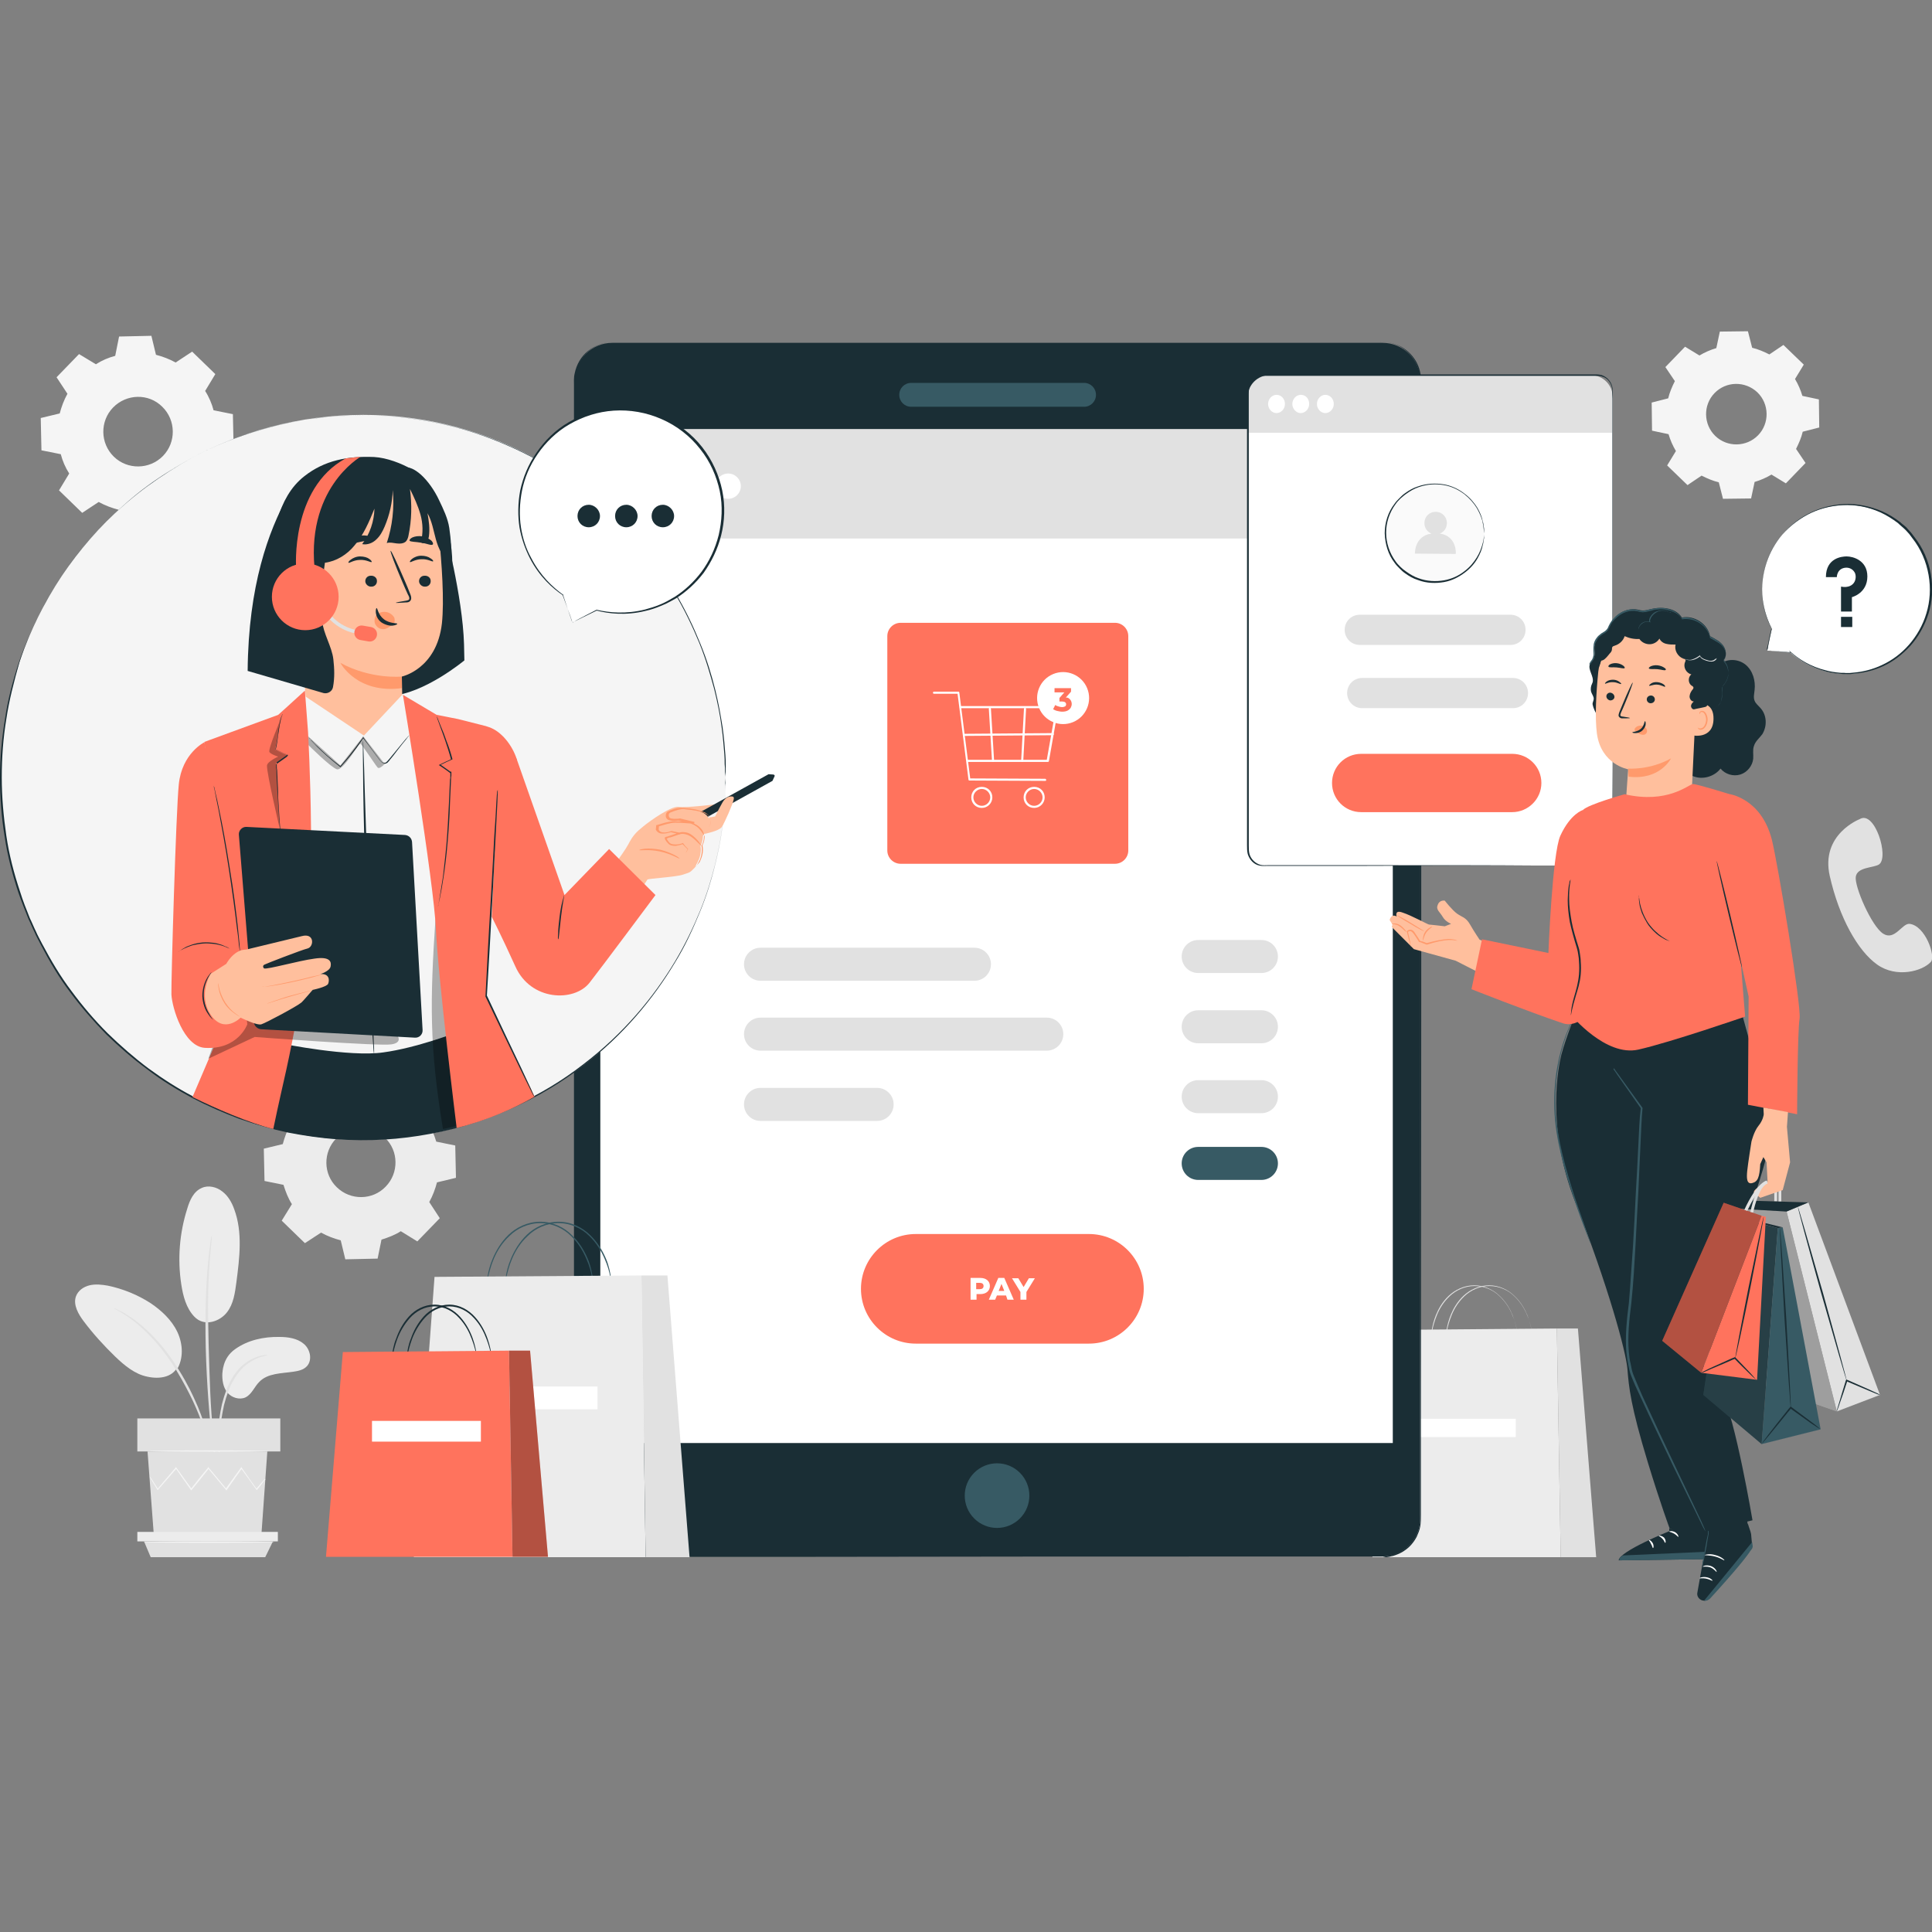 <?xml version="1.0" encoding="utf-8"?>
<!-- Generator: Adobe Illustrator 28.2.0, SVG Export Plug-In . SVG Version: 6.00 Build 0)  -->
<svg version="1.1" id="Layer_1" xmlns="http://www.w3.org/2000/svg" xmlns:xlink="http://www.w3.org/1999/xlink" x="0px" y="0px"
	 viewBox="0 0 550 550" style="enable-background:new 0 0 550 550;" xml:space="preserve">
<rect x="0" y="0" width="550" height="550" fill="#808080" stroke="none"/>
<style type="text/css">
	.st0{fill:#ECECEC;}
	.st1{fill:#F5F5F5;}
	.st2{fill:#E1E1E1;}
	.st3{fill:#FFFFFF;}
	.st4{fill:#1A2E35;}
	.st5{fill:#375A64;}
	.st6{fill:#FF735D;}
	.st7{opacity:0.3;}
	.st8{fill:#FAFAFA;}
	.st9{fill:#FFBF9D;}
	.st10{fill:#FF9A6C;}
</style>
<g>
	<g>
		<g>
			<g>
				<path class="st0" d="M90.8,311.8c1.7-1.1,3.6-1.8,5.5-2.4l1.1-5.4l9.2-0.2l1.3,5.4c1.9,0.5,3.8,1.2,5.6,2.2l4.6-3l6.6,6.4
					l-2.9,4.7c1.1,1.7,1.8,3.6,2.4,5.5l5.4,1.1l0.2,9.2l-5.4,1.3c-0.5,1.9-1.2,3.8-2.2,5.6l3,4.6l-6.4,6.6l-4.7-2.9
					c-1.7,1.1-3.6,1.8-5.5,2.4l-1.1,5.4l-9.2,0.2l-1.3-5.4c-1.9-0.5-3.8-1.2-5.6-2.2l-4.6,3l-6.6-6.4l2.9-4.7
					c-1.1-1.7-1.8-3.6-2.4-5.5l-5.4-1.1l-0.2-9.2l5.4-1.3c0.5-1.9,1.2-3.8,2.2-5.6l-3-4.6l6.4-6.6L90.8,311.8L90.8,311.8z
					 M95.7,324.1c-3.8,3.9-3.7,10.2,0.2,13.9c3.9,3.8,10.2,3.7,13.9-0.2c3.8-3.9,3.7-10.2-0.2-13.9C105.7,320,99.5,320.1,95.7,324.1
					z"/>
			</g>
		</g>
	</g>
	<g>
		<g>
			<g>
				<path class="st1" d="M483.8,101.2c1.5-0.9,3.1-1.6,4.8-2.1l1-4.7l8-0.1l1.2,4.7c1.7,0.4,3.3,1.1,4.9,1.9l4-2.7l5.8,5.6l-2.5,4.1
					c0.9,1.5,1.6,3.1,2.1,4.8l4.7,1l0.1,8l-4.7,1.2c-0.4,1.7-1.1,3.3-1.9,4.9l2.7,4l-5.6,5.8l-4.1-2.5c-1.5,0.9-3.1,1.6-4.8,2.1
					l-1,4.7l-8,0.1l-1.2-4.7c-1.7-0.4-3.3-1.1-4.9-1.9l-4,2.7l-5.8-5.6l2.5-4.1c-0.9-1.5-1.6-3.1-2.1-4.8l-4.7-1l-0.1-8l4.7-1.2
					c0.4-1.7,1.1-3.3,1.9-4.9l-2.7-4l5.6-5.8L483.8,101.2L483.8,101.2z M488.1,111.9c-3.3,3.4-3.2,8.9,0.2,12.2
					c3.4,3.3,8.9,3.2,12.2-0.2c3.3-3.4,3.2-8.9-0.2-12.2C496.8,108.4,491.4,108.5,488.1,111.9z"/>
			</g>
		</g>
	</g>
	<g>
		<g>
			<g>
				<path class="st1" d="M27.3,103.7c1.7-1.1,3.6-1.9,5.5-2.4l1.1-5.5l9.2-0.2l1.3,5.4c1.9,0.5,3.8,1.2,5.6,2.2l4.7-3.1l6.6,6.4
					l-2.9,4.8c1.1,1.7,1.9,3.6,2.4,5.5l5.5,1.1l0.2,9.2l-5.4,1.3c-0.5,1.9-1.2,3.8-2.2,5.6l3.1,4.7l-6.4,6.6l-4.8-2.9
					c-1.7,1.1-3.6,1.9-5.5,2.4l-1.1,5.5l-9.2,0.2l-1.3-5.4c-1.9-0.5-3.8-1.2-5.6-2.2l-4.7,3.1l-6.6-6.4l2.9-4.8
					c-1.1-1.7-1.9-3.6-2.4-5.5l-5.5-1.1l-0.2-9.2l5.4-1.3c0.5-1.9,1.2-3.8,2.2-5.6l-3.1-4.7l6.4-6.6L27.3,103.7L27.3,103.7z
					 M32.2,116c-3.8,3.9-3.7,10.2,0.2,14c3.9,3.8,10.2,3.7,14-0.2c3.8-3.9,3.7-10.2-0.2-14C42.3,111.9,36,112.1,32.2,116z"/>
			</g>
		</g>
	</g>
	<g>
		<g>
			<g>
				<g>
					<g>
						<path class="st0" d="M66.9,384.1c3.6-2.6,8.2-3.6,12.7-3.5c2.4,0,5,0.4,6.8,1.9c1.9,1.5,2.6,4.6,1,6.4c-1,1.1-2.5,1.4-3.9,1.6
							c-3.4,0.5-7.3,0.4-9.7,2.9c-1.4,1.4-2.1,3.5-3.9,4.4c-1.7,0.8-4,0.1-5.2-1.4c-1.2-1.5-1.5-3.6-1.4-5.5
							C63.4,390.9,63.2,386.7,66.9,384.1z"/>
					</g>
				</g>
			</g>
			<g>
				<g>
					<g>
						<path class="st0" d="M55.3,374.8c2.9,3.1,7.4,1.3,9.3-1.2c1.9-2.4,2.3-5.6,2.7-8.6c0.9-6.9,1.8-14.2-0.6-20.7
							c-0.7-2-1.8-3.9-3.4-5.1c-1.6-1.3-4-1.9-5.9-1c-2.3,1-3.4,3.5-4.1,5.9c-2.2,6.9-2.8,14.3-1.7,21.5
							C52.1,368.9,53,372.4,55.3,374.8"/>
					</g>
				</g>
			</g>
			<g>
				<g>
					<g>
						<path class="st0" d="M50.3,390c2-3.2,1.8-7.4,0.2-10.8c-1.6-3.4-4.5-6.1-7.6-8.2c-3.7-2.4-7.9-4.1-12.2-5
							c-1.7-0.3-3.5-0.5-5.2-0.1c-1.7,0.4-3.3,1.5-3.9,3.2c-0.8,2.4,0.7,5,2.2,7c2.7,3.6,5.8,7,9,10.1c2.6,2.5,5.6,5,9.1,5.7
							c3.6,0.8,7,0.1,8.5-2.5"/>
					</g>
				</g>
			</g>
			<g>
				<g>
					<g>
						<g>
							<path class="st2" d="M62.8,419.9c0,0,0-0.6,0-1.6c-0.1-1.2-0.1-2.6-0.2-4.3c-0.1-1.8-0.1-4,0-6.4c0.2-2.4,0.6-5,1.2-7.7
								c0.7-2.7,1.6-5.2,2.8-7.2c1.2-2.1,2.7-3.7,4.2-4.7c1.5-1,2.9-1.6,3.8-1.8c1-0.2,1.5-0.4,1.5-0.5c0,0-0.6,0-1.6,0.2
								c-1,0.2-2.5,0.7-4,1.7c-1.6,1-3.2,2.6-4.4,4.7c-1.3,2.1-2.2,4.7-2.9,7.4c-0.6,2.7-1,5.4-1.1,7.8c-0.1,2.4,0,4.6,0.1,6.5
								c0.1,1.8,0.3,3.3,0.4,4.3C62.7,419.4,62.8,419.9,62.8,419.9z"/>
						</g>
					</g>
				</g>
			</g>
			<g>
				<g>
					<g>
						<g>
							<path class="st2" d="M62.6,423.4c0,0,0-0.3-0.1-0.7c-0.1-0.5-0.2-1.2-0.3-2.1c-0.3-1.8-0.7-4.4-1-7.6
								c-0.8-6.5-1.3-13.5-1.6-23.4c-0.3-9.3-0.6-20.2-0.1-27.4c0.1-1.6,0.2-3.1,0.3-4.4c0.1-1.3,0.2-2.4,0.3-3.3
								c0.1-0.8,0.1-1.5,0.2-2.1c0-0.5,0-0.7,0-0.7c0,0-0.1,0.2-0.2,0.7c-0.1,0.5-0.2,1.2-0.3,2.1c-0.1,0.9-0.3,2-0.4,3.3
								c-0.1,1.3-0.3,2.8-0.4,4.4c-0.5,6.5-0.7,15.5-0.3,25.5c0.4,9.9,1.2,18.9,2.1,25.4c0.4,3.2,0.9,5.8,1.2,7.6
								c0.2,0.8,0.3,1.5,0.4,2.1C62.5,423.2,62.6,423.4,62.6,423.4z"/>
						</g>
					</g>
				</g>
			</g>
			<g>
				<g>
					<g>
						<g>
							<path class="st2" d="M60.1,413.5c0,0-0.1-0.7-0.3-2c-0.3-1.3-0.7-3.1-1.4-5.3c-0.7-2.2-1.6-4.8-2.9-7.6
								c-0.6-1.3-1.9-4.3-4.7-8.8c-3.7-6.1-8.2-10.8-11.9-13.6c-0.9-0.8-1.8-1.3-2.6-1.8c-0.4-0.2-0.7-0.5-1.1-0.7
								c-0.3-0.2-0.7-0.3-1-0.5c-1.2-0.6-1.8-0.9-1.8-0.8c-0.1,0.1,2.6,1.2,6.2,4.1c3.6,2.9,8,7.6,11.6,13.6c2,3.3,3.5,6.2,4.7,8.7
								c1.3,2.8,2.3,5.3,3,7.5c0.7,2.2,1.3,4,1.6,5.2C59.9,412.8,60.1,413.5,60.1,413.5z"/>
						</g>
					</g>
				</g>
			</g>
		</g>
		<g>
			<g>
				<g>
					<polygon class="st2" points="42,413.2 43.8,437.1 74.4,437.1 76.1,413.2 					"/>
				</g>
			</g>
		</g>
		<g>
			<g>
				<g>
					<rect x="39.1" y="403.8" class="st2" width="40.7" height="9.4"/>
				</g>
			</g>
		</g>
		<g>
			<g>
				<g>
					<polygon class="st0" points="39.1,436.1 39.1,438.8 41,438.8 79.1,438.8 79.1,436.1 					"/>
				</g>
			</g>
		</g>
		<g>
			<g>
				<g>
					<polygon class="st2" points="42.9,443.3 41,438.8 77.7,438.8 75.5,443.3 					"/>
				</g>
			</g>
		</g>
		<g>
			<g>
				<g>
					<g>
						<path class="st1" d="M75.6,421c0,0,0,0.1-0.1,0.2c-0.1,0.2-0.3,0.4-0.5,0.6c-0.4,0.6-1,1.3-1.8,2.3l-0.1,0.1l-0.1-0.1
							c-1.1-1.6-2.6-3.6-4.4-6.1h0.3c-1.3,1.8-2.8,3.9-4.3,6.1l-0.1,0.2l-0.2-0.2c-1.6-1.9-3.3-4-5.1-6.1l0.3,0
							c-0.1,0.1-0.2,0.2-0.3,0.4c-1.6,2-3.1,3.9-4.6,5.7l-0.2,0.2l-0.1-0.2c-1.6-2.2-3-4.3-4.3-6.1l0.3,0c-2.1,2.4-3.9,4.5-5.3,6.1
							l-0.1,0.1l-0.1-0.1c-0.7-1.2-1.3-2.1-1.7-2.8c-0.2-0.3-0.3-0.5-0.4-0.7c-0.1-0.2-0.1-0.3-0.1-0.3c0,0,0.1,0.1,0.2,0.2
							c0.1,0.2,0.3,0.4,0.5,0.7c0.4,0.7,1,1.6,1.7,2.7l-0.2,0c1.4-1.6,3.1-3.7,5.2-6.1l0.1-0.2l0.1,0.2c1.3,1.8,2.8,3.9,4.4,6.1
							l-0.3,0c1.4-1.8,3-3.8,4.6-5.7c0.1-0.1,0.2-0.2,0.3-0.4l0.1-0.2l0.1,0.2c1.8,2.1,3.5,4.2,5.1,6.1l-0.3,0
							c1.6-2.2,3-4.2,4.4-6.1l0.1-0.2l0.1,0.2c1.7,2.5,3.2,4.6,4.3,6.1l-0.2,0c0.8-0.9,1.4-1.7,1.9-2.2c0.2-0.2,0.4-0.4,0.5-0.6
							C75.5,421.1,75.6,421,75.6,421z"/>
					</g>
				</g>
			</g>
		</g>
		<g>
			<g>
				<g>
					<g>
						<path class="st1" d="M76.6,413.1c0,0.1-7.7,0.2-17.1,0.2c-9.5,0-17.1-0.1-17.1-0.2c0-0.1,7.7-0.2,17.1-0.2
							C68.9,412.9,76.6,413,76.6,413.1z"/>
					</g>
				</g>
			</g>
		</g>
		<g>
			<g>
				<g>
					<g>
						<path class="st1" d="M78.1,439c0,0.1-8.3,0.2-18.6,0.2c-10.3,0-18.6-0.1-18.6-0.2c0-0.1,8.3-0.2,18.6-0.2
							C69.8,438.8,78.1,438.9,78.1,439z"/>
					</g>
				</g>
			</g>
		</g>
	</g>
	<g>
		<g>
			<g>
				<g>
					<g>
						<g>
							<path class="st2" d="M432.1,380.1c0,0-0.1-0.6-0.3-1.6c-0.2-1-0.5-2.5-1.3-4.2c-0.7-1.7-1.8-3.6-3.6-5.3
								c-1.7-1.7-4.3-2.9-7.1-2.9c-2.8,0-5.3,1.2-7.1,2.9c-1.8,1.7-2.9,3.6-3.6,5.3c-0.7,1.7-1.1,3.2-1.3,4.2
								c-0.2,1-0.2,1.6-0.3,1.6c0,0,0-0.1,0-0.4c0-0.3,0-0.7,0.1-1.2c0.2-1,0.5-2.5,1.2-4.2c0.7-1.7,1.8-3.7,3.6-5.4
								c1.8-1.7,4.4-3,7.3-3c2.9,0,5.5,1.3,7.3,3.1c1.8,1.7,2.9,3.7,3.6,5.4c0.7,1.7,1,3.2,1.2,4.2c0.1,0.5,0.1,0.9,0.1,1.2
								C432.1,380,432.1,380.1,432.1,380.1z"/>
						</g>
					</g>
				</g>
			</g>
			<g>
				<g>
					<g>
						<g>
							<path class="st2" d="M436.3,380.1c0,0-0.1-0.6-0.3-1.6c-0.2-1-0.5-2.5-1.3-4.2c-0.7-1.7-1.8-3.6-3.6-5.3
								c-1.7-1.7-4.3-2.9-7.1-2.9c-2.8,0-5.3,1.2-7.1,2.9c-1.8,1.7-2.9,3.6-3.6,5.3c-0.7,1.7-1.1,3.2-1.3,4.2
								c-0.2,1-0.2,1.6-0.3,1.6c0,0,0-0.1,0-0.4c0-0.3,0-0.7,0.1-1.2c0.2-1,0.5-2.5,1.2-4.2c0.7-1.7,1.8-3.7,3.6-5.4
								c1.8-1.7,4.4-3,7.3-3c2.9,0,5.5,1.3,7.3,3.1c1.8,1.7,2.9,3.7,3.6,5.4c0.7,1.7,1,3.2,1.2,4.2c0.1,0.5,0.1,0.9,0.1,1.2
								C436.3,380,436.3,380.1,436.3,380.1z"/>
						</g>
					</g>
				</g>
			</g>
			<g>
				<g>
					<g>
						<polygon class="st0" points="395.5,378.6 443.2,378.2 444.3,443.3 390.7,443.3 						"/>
					</g>
				</g>
			</g>
			<g>
				<g>
					<g>
						<polygon class="st2" points="443.2,378.2 449.2,378.2 454.4,443.3 444.3,443.3 						"/>
					</g>
				</g>
			</g>
		</g>
		<g>
			<g>
				<g>
					<rect x="404.3" y="403.9" class="st3" width="27.2" height="5.2"/>
				</g>
			</g>
		</g>
	</g>
	<g>
		<path class="st2" d="M529.4,233.2c0,0-11.2,4.3-8.5,16.2c2.7,11.9,8,21.3,13.5,25.2c5.5,3.9,12.9,1.9,15.3-0.8
			c1.4-1.6-1.6-10.3-6.1-10.8c-2.1-0.2-4.2,4.9-7.5,2.8c-3.3-2.1-8.2-13.4-7.8-16.2c0.4-2.8,5-2.5,6.6-3.5
			C537.9,244.1,533.7,230.5,529.4,233.2z"/>
	</g>
	<g>
		<g>
			<g>
				<g>
					<g>
						<g>
							<g>
								<g>
									<g>
										<g>
											<g>
												<g>
													<g>
														<g>
															<g>
																<g>
																	<g>
																		<g>
																			<g>
																				<g>
																					<g>
																						<g>
																							<g>
																								<g>
																									<path class="st4" d="M393.6,443.1l-219.3,0c-5.9,0-10.7-4.8-10.7-10.7l0-324.1c0-5.9,4.8-10.7,10.7-10.7
																										l219.3,0c5.9,0,10.7,4.8,10.7,10.7l0,324.1C404.3,438.3,399.5,443.1,393.6,443.1z"/>
																								</g>
																							</g>
																						</g>
																					</g>
																				</g>
																			</g>
																			<g>
																				<g>
																					<g>
																						<g>
																							<g>
																								<g>
																									<g>
																										<path class="st4" d="M393.6,443.1c0,0,0.3,0,0.7-0.1c0.2,0,0.6,0,0.9-0.1c0.4,0,0.8-0.2,1.3-0.3
																											c0.9-0.3,2.1-0.7,3.3-1.6c1.2-0.8,2.4-2.1,3.3-3.8c0.4-0.8,0.8-1.8,1-2.9c0.2-1.1,0.2-2.2,0.2-3.4
																											c0-2.4,0-5,0-7.8c0-5.6,0-12.1,0-19.4c0-29.2,0-71.5-0.1-123.7c0-26.1,0-54.7,0-85.4
																											c0-15.4,0-31.2,0-47.6c0-8.2,0-16.5,0-24.9c0-4.2,0-8.4,0-12.7c0-1.1,0-2.1-0.2-3.2c-0.2-1-0.5-2-1-3
																											c-1-1.9-2.5-3.4-4.3-4.5c-0.9-0.5-1.9-0.9-3-1.1c-1-0.2-2.1-0.2-3.2-0.2c-2.2,0-4.3,0-6.5,0
																											c-4.4,0-8.8,0-13.2,0c-8.8,0-17.8,0-26.8,0c-18.1,0-36.5,0-55.3,0c-37.6,0-76.5,0-116.3,0
																											c-2.4,0-4.9,0.9-6.7,2.4c-1.9,1.6-3.2,3.8-3.6,6.1c-0.3,1.2-0.2,2.4-0.2,3.7v3.7c0,2.5,0,4.9,0,7.4
																											c0,9.8,0,19.6,0,29.3c0,19.4,0,38.5,0,57.3c0,37.6,0,73.8,0,108.4c0,34.5,0,67.3,0,98c0,3.8,0,7.6,0,11.4
																											c0,1.9,0,3.8,0,5.6c0,0.9,0,1.9,0.1,2.8c0.1,0.9,0.4,1.8,0.7,2.6c1.4,3.3,4.7,5.8,8.2,6.3
																											c0.9,0.1,1.8,0.1,2.7,0.1c0.9,0,1.8,0,2.7,0c1.8,0,3.6,0,5.4,0c14.3,0,27.9,0,41,0
																											c52.2,0,94.5,0.1,123.7,0.1c14.6,0,25.9,0,33.6,0c3.8,0,6.8,0,8.7,0C392.5,443.1,393.6,443.1,393.6,443.1
																											s-1,0-3,0c-2,0-4.9,0-8.7,0c-7.7,0-19,0-33.6,0c-29.2,0-71.5,0-123.7,0.1c-13.1,0-26.7,0-41,0
																											c-1.8,0-3.6,0-5.4,0c-0.9,0-1.8,0-2.7,0c-0.9,0-1.8,0-2.7-0.1c-3.7-0.5-7-3-8.5-6.5
																											c-0.3-0.9-0.6-1.8-0.8-2.7c-0.2-0.9-0.1-1.9-0.1-2.8c0-1.9,0-3.7,0-5.6c0-3.8,0-7.6,0-11.4
																											c0-30.7,0-63.5,0-98c0-34.5,0-70.8,0-108.4c0-18.8,0-37.9,0-57.3c0-9.7,0-19.5,0-29.3c0-2.5,0-4.9,0-7.4
																											l0-3.7c0-1.2-0.1-2.5,0.2-3.7c0.5-2.5,1.8-4.8,3.8-6.4c2-1.6,4.5-2.5,7-2.5c39.8,0,78.7,0,116.3,0
																											c18.8,0,37.2,0,55.3,0c9,0,18,0,26.8,0c4.4,0,8.8,0,13.2,0c2.2,0,4.4,0,6.5,0c1.1,0,2.2,0,3.3,0.2
																											c1.1,0.2,2.1,0.6,3.1,1.1c1.9,1.1,3.5,2.7,4.5,4.7c0.5,1,0.8,2,1,3.1c0.2,1.1,0.2,2.2,0.2,3.2
																											c0,4.3,0,8.5,0,12.7c0,8.4,0,16.7,0,24.9c0,16.4,0,32.2,0,47.6c0,30.7,0,59.3,0,85.4
																											c0,52.2-0.1,94.5-0.1,123.7c0,7.3,0,13.8,0,19.4c0,2.8,0,5.4,0,7.8c0,1.2,0,2.3-0.2,3.4
																											c-0.2,1.1-0.6,2-1,2.9c-0.9,1.7-2.1,3-3.3,3.8c-1.2,0.9-2.4,1.3-3.3,1.6c-0.5,0.1-0.9,0.2-1.3,0.3
																											c-0.4,0.1-0.7,0.1-0.9,0.1C393.8,443.1,393.6,443.1,393.6,443.1z"/>
																									</g>
																								</g>
																							</g>
																						</g>
																					</g>
																				</g>
																			</g>
																		</g>
																	</g>
																</g>
															</g>
														</g>
													</g>
												</g>
												<g>
													<g>
														<g>
															<g>
																<g>
																	<g>
																		<g>
																			<g>
																				<g>
																					<g>
																						<g>
																							<g>
																								<g>
																									
																										<ellipse transform="matrix(0.707 -0.707 0.707 0.707 -217.919 325.448)" class="st5" cx="283.9" cy="425.8" rx="9.2" ry="9.2"/>
																								</g>
																							</g>
																						</g>
																					</g>
																				</g>
																			</g>
																		</g>
																	</g>
																</g>
															</g>
														</g>
													</g>
												</g>
											</g>
										</g>
									</g>
								</g>
							</g>
							<g>
								<g>
									<g>
										<g>
											<g>
												<path class="st5" d="M308.6,115.8h-49.2c-1.9,0-3.4-1.5-3.4-3.4l0,0c0-1.9,1.5-3.4,3.4-3.4h49.2c1.9,0,3.4,1.5,3.4,3.4
													l0,0C312,114.3,310.5,115.8,308.6,115.8z"/>
											</g>
										</g>
									</g>
								</g>
							</g>
						</g>
					</g>
					<g>
						<g>
							<g>
								<g>
									<g>
										<g>
											<g>
												<g>
													<g>
														<g>
															<g>
																<g>
																	<g>
																		<rect x="170.9" y="122.2" class="st3" width="225.6" height="288.6"/>
																	</g>
																</g>
															</g>
														</g>
													</g>
												</g>
											</g>
										</g>
									</g>
								</g>
							</g>
						</g>
					</g>
				</g>
			</g>
		</g>
		<g>
			<path class="st2" d="M277.4,279.2h-60.9c-2.6,0-4.7-2.1-4.7-4.7l0,0c0-2.6,2.1-4.7,4.7-4.7h60.9c2.6,0,4.7,2.1,4.7,4.7l0,0
				C282.1,277.1,280,279.2,277.4,279.2z"/>
		</g>
		<g>
			<path class="st2" d="M359.1,277h-18c-2.6,0-4.7-2.1-4.7-4.7l0,0c0-2.6,2.1-4.7,4.7-4.7h18c2.6,0,4.7,2.1,4.7,4.7l0,0
				C363.8,274.9,361.7,277,359.1,277z"/>
		</g>
		<g>
			<path class="st2" d="M298,299.1h-81.5c-2.6,0-4.7-2.1-4.7-4.7l0,0c0-2.6,2.1-4.7,4.7-4.7H298c2.6,0,4.7,2.1,4.7,4.7l0,0
				C302.7,297,300.6,299.1,298,299.1z"/>
		</g>
		<g>
			<path class="st2" d="M359.1,297h-18c-2.6,0-4.7-2.1-4.7-4.7l0,0c0-2.6,2.1-4.7,4.7-4.7h18c2.6,0,4.7,2.1,4.7,4.7l0,0
				C363.8,294.9,361.7,297,359.1,297z"/>
		</g>
		<g>
			<path class="st2" d="M249.7,319.1h-33.2c-2.6,0-4.7-2.1-4.7-4.7l0,0c0-2.6,2.1-4.7,4.7-4.7h33.2c2.6,0,4.7,2.1,4.7,4.7l0,0
				C254.4,317,252.3,319.1,249.7,319.1z"/>
		</g>
		<g>
			<path class="st2" d="M359.1,316.9h-18c-2.6,0-4.7-2.1-4.7-4.7l0,0c0-2.6,2.1-4.7,4.7-4.7h18c2.6,0,4.7,2.1,4.7,4.7l0,0
				C363.8,314.8,361.7,316.9,359.1,316.9z"/>
		</g>
		<g>
			<path class="st5" d="M359.1,335.9h-18c-2.6,0-4.7-2.1-4.7-4.7l0,0c0-2.6,2.1-4.7,4.7-4.7h18c2.6,0,4.7,2.1,4.7,4.7l0,0
				C363.8,333.8,361.7,335.9,359.1,335.9z"/>
		</g>
		<g>
			<g>
				<g>
					<g>
						<path class="st6" d="M317.4,245.9h-61c-2.1,0-3.8-1.7-3.8-3.8v-61c0-2.1,1.7-3.8,3.8-3.8h61c2.1,0,3.8,1.7,3.8,3.8v61
							C321.2,244.2,319.5,245.9,317.4,245.9z"/>
					</g>
					<g>
						<g>
							<path class="st3" d="M298.3,216.9h-22.7c-0.2,0-0.3-0.1-0.3-0.3c0-0.2,0.1-0.3,0.3-0.3h22.4l2.6-14.7h-27.1
								c-0.2,0-0.3-0.1-0.3-0.3c0-0.2,0.1-0.3,0.3-0.3H301c0.1,0,0.2,0,0.2,0.1s0.1,0.2,0.1,0.3l-2.7,15.3
								C298.6,216.8,298.5,216.9,298.3,216.9z"/>
						</g>
						<g>
							<path class="st3" d="M297.6,222.3L297.6,222.3l-21.6-0.1c-0.2,0-0.3-0.1-0.3-0.3l-3.1-24.4h-6.7c-0.2,0-0.3-0.1-0.3-0.3
								c0-0.2,0.1-0.3,0.3-0.3h6.9c0.2,0,0.3,0.1,0.3,0.3l3.1,24.4l21.3,0.1c0.2,0,0.3,0.1,0.3,0.3
								C297.9,222.1,297.8,222.3,297.6,222.3z"/>
						</g>
						<g>
							<path class="st3" d="M279.5,230c-1.7,0-3-1.3-3-3c0-1.7,1.3-3,3-3c1.7,0,3,1.3,3,3C282.5,228.6,281.2,230,279.5,230z
								 M279.5,224.6c-1.3,0-2.4,1.1-2.4,2.4c0,1.3,1.1,2.4,2.4,2.4c1.3,0,2.4-1.1,2.4-2.4C281.9,225.7,280.8,224.6,279.5,224.6z"/>
						</g>
						<g>
							<path class="st3" d="M294.4,230c-1.7,0-3-1.3-3-3c0-1.7,1.3-3,3-3c1.7,0,3,1.3,3,3C297.4,228.6,296.1,230,294.4,230z
								 M294.4,224.6c-1.3,0-2.4,1.1-2.4,2.4c0,1.3,1.1,2.4,2.4,2.4c1.3,0,2.4-1.1,2.4-2.4C296.8,225.7,295.7,224.6,294.4,224.6z"/>
						</g>
						<g>
							<path class="st3" d="M282.7,216.9c-0.2,0-0.3-0.1-0.3-0.3l-0.9-14.8c0-0.2,0.1-0.3,0.3-0.3c0.2,0,0.3,0.1,0.3,0.3l0.9,14.8
								C283,216.8,282.9,216.9,282.7,216.9C282.7,216.9,282.7,216.9,282.7,216.9z"/>
						</g>
						<g>
							<path class="st3" d="M291,216.9C291,216.9,290.9,216.9,291,216.9c-0.2,0-0.3-0.2-0.3-0.3l0.8-14.8c0-0.2,0.2-0.3,0.3-0.3
								c0.2,0,0.3,0.2,0.3,0.3l-0.8,14.8C291.3,216.8,291.1,216.9,291,216.9z"/>
						</g>
						<g>
							<path class="st3" d="M274.4,209.5c-0.2,0-0.3-0.1-0.3-0.3c0-0.2,0.1-0.3,0.3-0.3l25.3-0.2c0,0,0,0,0,0c0.2,0,0.3,0.1,0.3,0.3
								c0,0.2-0.1,0.3-0.3,0.3L274.4,209.5C274.4,209.5,274.4,209.5,274.4,209.5z"/>
						</g>
					</g>
				</g>
				<g>
					
						<ellipse transform="matrix(0.925 -0.381 0.381 0.925 -52.912 130.092)" class="st3" cx="302.5" cy="198.8" rx="7.4" ry="7.4"/>
				</g>
			</g>
			<g>
				<path class="st6" d="M304.6,199.1c0.3,0.3,0.5,0.8,0.5,1.3c0,0.4-0.1,0.7-0.3,1.1c-0.2,0.3-0.5,0.6-0.9,0.8
					c-0.4,0.2-0.9,0.3-1.5,0.3c-0.5,0-0.9-0.1-1.4-0.2c-0.5-0.1-0.8-0.3-1.2-0.5l0.6-1.2c0.3,0.2,0.5,0.3,0.9,0.4
					c0.3,0.1,0.7,0.2,1,0.2c0.4,0,0.7-0.1,0.9-0.2c0.2-0.1,0.3-0.4,0.3-0.6c0-0.5-0.4-0.8-1.2-0.8h-0.7v-1l1.4-1.6h-2.8v-1.2h4.7v1
					l-1.5,1.7C303.8,198.5,304.3,198.7,304.6,199.1z"/>
			</g>
		</g>
		<g>
			<rect x="170.9" y="122.2" class="st2" width="225.6" height="31.1"/>
		</g>
		<g>
			<path class="st3" d="M189.5,138.4c0,2-1.6,3.6-3.6,3.6c-2,0-3.6-1.6-3.6-3.6c0-2,1.6-3.6,3.6-3.6
				C187.9,134.8,189.5,136.4,189.5,138.4z"/>
		</g>
		<g>
			<circle class="st3" cx="196.6" cy="138.4" r="3.6"/>
		</g>
		<g>
			<circle class="st3" cx="207.3" cy="138.4" r="3.6"/>
		</g>
		<g>
			<g>
				<path class="st6" d="M310,382.5h-49.3c-8.6,0-15.6-7-15.6-15.6l0,0c0-8.6,7-15.6,15.6-15.6H310c8.6,0,15.6,7,15.6,15.6l0,0
					C325.6,375.5,318.6,382.5,310,382.5z"/>
			</g>
			<g>
				<g>
					<g>
						<path class="st3" d="M281.8,366.1c0,1.4-1.1,2.3-2.7,2.3h-1.1v1.6h-1.7v-6.2h2.8C280.7,363.8,281.8,364.7,281.8,366.1z
							 M280,366.1c0-0.6-0.4-0.9-1.1-0.9h-1v1.8h1C279.6,367,280,366.7,280,366.1z"/>
					</g>
				</g>
				<g>
					<g>
						<path class="st3" d="M286.4,368.8h-2.6l-0.5,1.2h-1.8l2.7-6.2h1.7l2.7,6.2h-1.8L286.4,368.8z M285.9,367.5l-0.8-2l-0.8,2
							H285.9z"/>
					</g>
				</g>
				<g>
					<g>
						<path class="st3" d="M292.2,367.8v2.2h-1.7v-2.2l-2.4-3.9h1.8l1.5,2.5l1.5-2.5h1.7L292.2,367.8z"/>
					</g>
				</g>
			</g>
		</g>
	</g>
	<g>
		<g>
			<g>
				<g>
					<g>
						<g>
							<g>
								<path class="st5" d="M168.8,365.4c-0.1,0-0.1-0.7-0.3-2c-0.2-1.2-0.7-3.1-1.6-5.1c-0.9-2.1-2.3-4.5-4.4-6.5
									c-2.1-2.1-5.3-3.6-8.7-3.6c-3.4,0-6.6,1.5-8.7,3.6c-2.2,2-3.6,4.4-4.5,6.5c-0.9,2.1-1.3,3.9-1.6,5.1c-0.2,1.2-0.3,2-0.4,2
									c0,0,0-0.2,0-0.5c0-0.3,0.1-0.8,0.2-1.5c0.2-1.3,0.6-3.1,1.5-5.2c0.9-2.1,2.3-4.6,4.5-6.7c2.2-2.1,5.4-3.7,9-3.7
									c3.6,0,6.8,1.6,9,3.8c2.2,2.1,3.6,4.6,4.5,6.7c0.9,2.1,1.2,4,1.4,5.2c0.1,0.6,0.1,1.1,0.2,1.5
									C168.8,365.2,168.8,365.4,168.8,365.4z"/>
							</g>
						</g>
					</g>
				</g>
				<g>
					<g>
						<g>
							<g>
								<path class="st5" d="M174,365.4c-0.1,0-0.1-0.7-0.3-2c-0.2-1.2-0.7-3.1-1.6-5.1c-0.9-2.1-2.3-4.5-4.4-6.5
									c-2.1-2.1-5.3-3.6-8.7-3.6c-3.4,0-6.6,1.5-8.7,3.6c-2.2,2-3.6,4.4-4.5,6.5c-0.9,2.1-1.3,3.9-1.6,5.1c-0.2,1.2-0.3,2-0.4,2
									c0,0,0-0.2,0-0.5c0-0.3,0.1-0.8,0.2-1.5c0.2-1.3,0.6-3.1,1.5-5.2c0.9-2.1,2.3-4.6,4.5-6.7c2.2-2.1,5.4-3.7,9-3.7
									c3.6,0,6.8,1.6,9,3.8c2.2,2.1,3.6,4.6,4.5,6.7c0.9,2.1,1.2,4,1.4,5.2c0.1,0.6,0.1,1.1,0.2,1.5
									C174,365.2,174,365.4,174,365.4z"/>
							</g>
						</g>
					</g>
				</g>
				<g>
					<g>
						<g>
							<polygon class="st0" points="123.7,363.5 182.6,363.1 183.8,443.3 117.8,443.3 							"/>
						</g>
					</g>
				</g>
				<g>
					<g>
						<g>
							<polygon class="st2" points="182.6,363.1 190,363.1 196.3,443.3 183.8,443.3 							"/>
						</g>
					</g>
				</g>
			</g>
			<g>
				<g>
					<g>
						<rect x="131.6" y="394.7" class="st3" width="38.5" height="6.5"/>
					</g>
				</g>
			</g>
		</g>
		<g>
			<g>
				<g>
					<g>
						<g>
							<g>
								<path class="st4" d="M135.9,387.7c-0.1,0-0.1-2.6-1.6-6.5c-0.7-1.9-1.8-4.1-3.6-6c-1.7-1.9-4.2-3.3-7-3.3
									c-2.8,0-5.3,1.4-7,3.3c-1.7,1.9-2.9,4.1-3.6,6c-1.4,3.8-1.5,6.5-1.6,6.5c0,0,0-0.2,0-0.5c0-0.3,0-0.8,0.1-1.4
									c0.2-1.2,0.4-2.9,1.2-4.8c0.7-2,1.8-4.2,3.6-6.2c1.8-2,4.4-3.4,7.3-3.4c2.9,0,5.5,1.5,7.3,3.5c1.8,2,2.9,4.2,3.6,6.2
									c0.7,2,1,3.7,1.1,4.8c0.1,0.6,0.1,1,0.1,1.4C136,387.5,136,387.7,135.9,387.7z"/>
							</g>
						</g>
					</g>
				</g>
				<g>
					<g>
						<g>
							<g>
								<path class="st4" d="M140.1,387.7c-0.1,0-0.1-2.6-1.6-6.5c-0.7-1.9-1.8-4.1-3.6-6c-1.7-1.9-4.2-3.3-7-3.3
									c-2.8,0-5.3,1.4-7,3.3c-1.7,1.9-2.9,4.1-3.6,6c-1.4,3.8-1.5,6.5-1.6,6.5c0,0,0-0.2,0-0.5c0-0.3,0-0.8,0.1-1.4
									c0.2-1.2,0.4-2.9,1.2-4.8c0.7-2,1.8-4.2,3.6-6.2c1.8-2,4.4-3.4,7.3-3.4c2.9,0,5.5,1.5,7.3,3.5c1.8,2,2.9,4.2,3.6,6.2
									c0.7,2,1,3.7,1.1,4.8c0.1,0.6,0.1,1,0.1,1.4C140.1,387.5,140.1,387.7,140.1,387.7z"/>
							</g>
						</g>
					</g>
				</g>
				<g>
					<g>
						<g>
							<polygon class="st6" points="97.6,384.9 144.9,384.5 145.9,443.2 92.8,443.2 							"/>
						</g>
					</g>
				</g>
				<g>
					<g>
						<g>
							<polygon class="st6" points="144.9,384.5 150.9,384.5 156,443.2 145.9,443.2 							"/>
						</g>
					</g>
				</g>
				<g class="st7">
					<g>
						<g>
							<polygon points="144.9,384.5 150.9,384.5 156,443.2 145.9,443.2 							"/>
						</g>
					</g>
				</g>
			</g>
			<g>
				<g>
					<g>
						<rect x="105.9" y="404.5" class="st3" width="31" height="5.9"/>
					</g>
				</g>
			</g>
		</g>
	</g>
	<g>
		<g>
			<g>
				<g>
					<g>
						<path class="st3" d="M451.7,246.4h-89.1c-4.1,0-7.4-3.3-7.4-7.4V114.2c0-4.1,3.3-7.4,7.4-7.4h89.1c4.1,0,7.4,3.3,7.4,7.4V239
							C459.1,243.1,455.8,246.4,451.7,246.4z"/>
					</g>
				</g>
				<g>
					<g>
						<path class="st2" d="M459.1,123.2H355.2V113c0-3.4,2.8-6.2,6.2-6.2h91.5c3.4,0,6.2,2.8,6.2,6.2V123.2z"/>
					</g>
				</g>
				<g>
					<g>
						<g>
							<path class="st4" d="M454.8,246.4c0,0,0.1,0,0.3,0c0.2,0,0.5-0.1,0.9-0.2c0.7-0.2,1.9-0.8,2.6-2.3c0.2-0.4,0.3-0.8,0.4-1.2
								c0.1-0.5,0.1-0.9,0.1-1.4c0-1,0-2.1,0-3.3c0-2.4,0-5.2,0-8.4c0-12.6,0-30.8-0.1-53.3c0-11.2,0-23.6,0-36.8
								c0-6.6,0-13.4,0-20.5c0-1.8,0-3.5,0-5.3c0-0.9,0-1.8,0-2.7c-0.1-0.9-0.4-1.7-0.9-2.4c-0.5-0.7-1.2-1.2-2-1.4
								c-0.8-0.3-1.6-0.2-2.5-0.2c-1.7,0-3.4,0-5.1,0c-27.3,0-57.4,0-88.9,0c-0.9,0-1.9,0.4-2.6,1c-0.7,0.7-1.2,1.6-1.4,2.6
								c-0.1,0.5-0.1,1-0.1,1.6l0,1.6c0,1.1,0,2.1,0,3.2c0,4.2,0,8.4,0,12.6c0,8.4,0,16.6,0,24.7c0,16.2,0,31.8,0,46.7
								c0,7.4,0,14.7,0,21.7c0,3.5,0,7,0,10.4c0,1.7,0,3.4,0,5.1c0,0.8,0,1.7,0,2.5c0,0.8,0,1.7,0.2,2.4c0.4,1.5,1.7,2.7,3.1,3.1
								c0.7,0.2,1.5,0.1,2.2,0.1c0.7,0,1.5,0,2.2,0c2.9,0,5.8,0,8.6,0c5.6,0,11.1,0,16.2,0c20.7,0,37.4,0,49,0.1
								c5.8,0,10.3,0,13.3,0c1.5,0,2.7,0,3.5,0C454.4,246.4,454.8,246.4,454.8,246.4s-0.4,0-1.2,0c-0.8,0-1.9,0-3.5,0
								c-3,0-7.5,0-13.3,0c-11.6,0-28.3,0-49,0.1c-5.2,0-10.6,0-16.2,0c-2.8,0-5.7,0-8.6,0c-0.7,0-1.5,0-2.2,0
								c-0.7,0-1.5,0.1-2.3-0.1c-1.5-0.3-2.8-1.6-3.3-3.3c-0.2-0.8-0.2-1.7-0.2-2.5c0-0.8,0-1.7,0-2.5c0-1.7,0-3.4,0-5.1
								c0-3.4,0-6.9,0-10.4c0-7,0-14.3,0-21.7c0-14.9,0-30.5,0-46.7c0-8.1,0-16.3,0-24.7c0-4.2,0-8.4,0-12.6c0-1.1,0-2.1,0-3.2
								l0-1.6c0-0.5,0-1.1,0.1-1.6c0.2-1.1,0.7-2.1,1.5-2.8c0.8-0.7,1.8-1.1,2.8-1.1c31.5,0,61.6,0,88.9,0c1.7,0,3.4,0,5.1,0l1.3,0
								c0.4,0,0.9,0.1,1.3,0.2c0.8,0.3,1.6,0.8,2.1,1.5c0.6,0.7,0.9,1.6,1,2.6c0.1,0.9,0,1.8,0,2.7c0,1.8,0,3.6,0,5.3
								c0,7,0,13.9,0,20.5c0,13.2,0,25.5,0,36.8c0,22.5,0,40.7-0.1,53.3c0,3.1,0,5.9,0,8.4c0,1.2,0,2.3,0,3.3c0,0.5,0,1-0.1,1.5
								c-0.1,0.5-0.2,0.9-0.4,1.2c-0.7,1.5-1.9,2.1-2.6,2.3c-0.4,0.1-0.7,0.1-0.9,0.2C454.9,246.4,454.8,246.4,454.8,246.4z"/>
						</g>
					</g>
				</g>
				<g>
					<g>
						<g>
							<path class="st3" d="M365.8,115c0,1.4-1.1,2.6-2.4,2.6c-1.3,0-2.4-1.2-2.4-2.6c0-1.4,1.1-2.6,2.4-2.6
								C364.7,112.4,365.8,113.5,365.8,115z"/>
						</g>
					</g>
					<g>
						<g>
							<path class="st3" d="M372.7,115c0,1.4-1.1,2.6-2.4,2.6c-1.3,0-2.4-1.2-2.4-2.6c0-1.4,1.1-2.6,2.4-2.6
								C371.7,112.4,372.7,113.5,372.7,115z"/>
						</g>
					</g>
					<g>
						<g>
							<path class="st3" d="M379.7,115c0,1.4-1.1,2.6-2.4,2.6c-1.3,0-2.4-1.2-2.4-2.6c0-1.4,1.1-2.6,2.4-2.6
								C378.6,112.4,379.7,113.5,379.7,115z"/>
						</g>
					</g>
				</g>
			</g>
		</g>
		<g>
			<path class="st2" d="M430.7,201.6h-42.9c-2.4,0-4.3-1.9-4.3-4.3l0,0c0-2.4,1.9-4.3,4.3-4.3h42.9c2.4,0,4.3,1.9,4.3,4.3l0,0
				C435,199.7,433.1,201.6,430.7,201.6z"/>
		</g>
		<g>
			<path class="st2" d="M430,183.6h-42.9c-2.4,0-4.3-1.9-4.3-4.3l0,0c0-2.4,1.9-4.3,4.3-4.3H430c2.4,0,4.3,1.9,4.3,4.3l0,0
				C434.3,181.7,432.4,183.6,430,183.6z"/>
		</g>
		<g>
			<g>
				<g>
					<g>
						<g>
							
								<ellipse transform="matrix(0.707 -0.707 0.707 0.707 12.37 333.32)" class="st8" cx="408.5" cy="151.7" rx="14" ry="14"/>
						</g>
					</g>
				</g>
				<g>
					<g>
						<g>
							<g>
								<g>
									<g>
										<g>
											<g>
												<g>
													<g>
														<path class="st2" d="M409.9,151.9c1.2-0.5,2-1.6,2-3c0-1.8-1.4-3.2-3.2-3.2c-1.8,0-3.2,1.4-3.2,3.2c0,1.4,0.8,2.5,2,3
															c-4.9,0.7-4.7,5.7-4.7,5.7l11.6,0.1C414.5,157.7,414.8,152.6,409.9,151.9z"/>
													</g>
												</g>
											</g>
										</g>
									</g>
								</g>
							</g>
						</g>
					</g>
				</g>
			</g>
			<g>
				<g>
					<g>
						<g>
							<path class="st4" d="M422.5,151.7c-0.1,0,0-1.2-0.5-3.4c-0.3-1.1-0.8-2.3-1.6-3.7c-0.8-1.3-2-2.7-3.5-3.9
								c-1.6-1.2-3.5-2.2-5.8-2.6c-2.3-0.4-4.8-0.3-7.3,0.6c-1.2,0.4-2.4,1.1-3.5,1.9c-0.6,0.4-1.1,0.9-1.6,1.3
								c-0.5,0.5-1,1-1.4,1.6c-1.7,2.3-2.7,5.2-2.7,8.1c0,3,1,5.9,2.7,8.2c0.4,0.6,0.9,1.1,1.4,1.6c0.5,0.5,1,0.9,1.6,1.3
								c1.1,0.8,2.3,1.5,3.5,1.9c2.4,0.9,5,1,7.3,0.6c2.3-0.4,4.3-1.4,5.8-2.6c1.6-1.2,2.7-2.6,3.5-3.9c0.8-1.3,1.3-2.6,1.6-3.7
								C422.6,153,422.5,151.7,422.5,151.7c0,0,0,0.1,0,0.2c0,0.2,0,0.4,0,0.7c0,0.3,0,0.7-0.1,1.1c-0.1,0.4-0.1,0.9-0.3,1.5
								c-0.2,1.1-0.7,2.4-1.5,3.8c-0.8,1.4-2,2.8-3.6,4c-1.6,1.2-3.6,2.3-5.9,2.7c-2.3,0.4-4.9,0.4-7.5-0.6
								c-1.3-0.4-2.5-1.1-3.6-1.9c-0.6-0.4-1.1-0.9-1.6-1.4c-0.5-0.5-1-1-1.4-1.6c-1.8-2.3-2.7-5.3-2.8-8.4c0-3.1,1-6.1,2.8-8.4
								c0.4-0.6,0.9-1.1,1.4-1.6c0.5-0.5,1-1,1.6-1.4c1.1-0.8,2.3-1.5,3.6-1.9c2.5-0.9,5.1-1,7.5-0.6c2.3,0.4,4.4,1.5,5.9,2.7
								c1.6,1.2,2.8,2.7,3.6,4c0.8,1.4,1.3,2.7,1.5,3.8c0.2,0.5,0.2,1,0.3,1.5c0.1,0.4,0.1,0.8,0.1,1.1c0,0.3,0,0.5,0,0.7
								C422.6,151.7,422.5,151.7,422.5,151.7z"/>
						</g>
					</g>
				</g>
			</g>
		</g>
		<g>
			<g>
				<path class="st6" d="M430.5,231.2h-43c-4.6,0-8.3-3.7-8.3-8.3l0,0c0-4.6,3.7-8.3,8.3-8.3h43c4.6,0,8.3,3.7,8.3,8.3l0,0
					C438.8,227.5,435,231.2,430.5,231.2z"/>
			</g>
		</g>
	</g>
	<g>
		<g>
			<g>
				<g>
					<g>
						<g>
							<g>
								<g>
									<g>
										<g>
											<g>
												<g>
													<g>
														<path class="st3" d="M503.1,185.2l1.3-6.2c-2-3.8-3-8.2-2.7-12.8c0.9-13.3,12.4-23.3,25.6-22.4
															c13.3,0.9,23.3,12.4,22.4,25.6c-0.9,13.3-12.4,23.3-25.6,22.4c-5.5-0.4-10.5-2.6-14.4-6l0,0L503.1,185.2z"/>
													</g>
													<g>
														<g>
															<path class="st4" d="M503.1,185.2c0,0,0.2,0,0.5,0c0.3,0,0.7,0.1,1.3,0.1c1.1,0.1,2.8,0.2,4.9,0.4l-0.1,0.1
																c0,0,0,0,0,0l-0.4-0.6l0.5,0.4c2.2,2,5.6,4.2,10.2,5.3c1.1,0.3,2.4,0.5,3.6,0.6c0.6,0.1,1.3,0,1.9,0.1
																c0.3,0,0.7,0,1,0c0.3,0,0.7-0.1,1-0.1c2.7-0.2,5.6-0.9,8.3-2.2c2.8-1.3,5.4-3.2,7.6-5.7c2.2-2.5,4-5.6,5-9
																c2.1-6.8,0.9-15.2-4-21.4l-0.9-1.2l-1-1.1c-0.7-0.7-1.5-1.3-2.2-2c-1.6-1.2-3.2-2.2-4.9-3c-3.5-1.6-7.2-2.3-10.8-2.1
																c-3.6,0.2-7,1.1-10,2.7c-3,1.6-5.5,3.7-7.5,6c-3.9,4.8-5.4,10.4-5.5,15.1c0,4.7,1.4,8.6,2.7,11.2l0,0l0,0
																c-0.5,2-0.8,3.5-1,4.6c-0.1,0.5-0.2,0.9-0.3,1.2C503.1,185.1,503.1,185.2,503.1,185.2s0-0.1,0.1-0.4
																c0.1-0.3,0.1-0.7,0.2-1.2c0.2-1.1,0.5-2.6,1-4.6l0,0.1c-1.4-2.6-2.8-6.5-2.8-11.3c0-4.7,1.5-10.5,5.5-15.3
																c2-2.4,4.5-4.6,7.6-6.2c3-1.6,6.5-2.6,10.2-2.8c3.7-0.2,7.5,0.6,11,2.1c1.8,0.8,3.4,1.8,5,3c0.7,0.7,1.6,1.2,2.2,2
																l1,1.1l0.9,1.2c5,6.3,6.2,14.9,4,21.8c-1.1,3.5-2.9,6.6-5.1,9.1c-2.3,2.5-4.9,4.5-7.7,5.8c-2.8,1.3-5.7,2-8.5,2.2
																c-0.3,0-0.7,0.1-1,0.1c-0.3,0-0.7,0-1,0c-0.7,0-1.3,0-2-0.1c-1.3-0.1-2.5-0.3-3.7-0.6c-4.7-1.2-8.1-3.5-10.3-5.5
																l0.1-0.1c0,0,0,0,0,0l0.1,0.2l-0.2,0c-2.2-0.2-3.8-0.4-5-0.5c-0.5-0.1-1-0.1-1.3-0.1
																C503.2,185.2,503.1,185.2,503.1,185.2z"/>
														</g>
													</g>
												</g>
											</g>
										</g>
									</g>
								</g>
							</g>
						</g>
					</g>
				</g>
			</g>
		</g>
		<g>
			<g>
				<g>
					<g>
						<path class="st4" d="M519.8,164.3h3.1c0,0,0-2.6,2.7-2.7c1.4,0,2.2,0.9,2.5,1.6c0.3,0.8,0.2,1.8-0.2,2.5
							c-0.5,0.9-1.7,1.7-3.8,1.3v7.1h3.1V170c0,0,4.4-1.1,4.4-5.9c0-4.6-4.1-5.7-5.9-5.7C524.4,158.4,519.8,158.8,519.8,164.3z"/>
					</g>
				</g>
			</g>
			<g>
				<g>
					<g>
						<rect x="524.1" y="175.6" class="st4" width="3.2" height="2.9"/>
					</g>
				</g>
			</g>
		</g>
	</g>
	<g>
		<g>
			<g>
				<g>
					<path class="st9" d="M411.3,256.4c0,0,2.1,2.7,3.5,3.7c1.4,1,2.5,1,3.7,3.1c1.2,2.1,2.7,4.3,2.7,4.3s5.7,2.4,5.5,2.6
						c-0.2,0.1-2.3,8.5-2.3,8.5l-10-5.1l-11.9-3.3l-6.3-6.3l0.2-0.7l-0.8-1.3c0,0,0.4-1.9,2-1c0,0-0.7-2,1.7-1.1
						c2.5,0.8,7.2,3.4,7.5,3.4c0.3,0,4.5,0.5,4.5,0.5l1.8-0.7c0,0-1.6-0.6-2.4-2c-0.8-1.4-2-2-1.4-3.4
						C409.8,256.1,411.3,256.4,411.3,256.4z"/>
				</g>
			</g>
			<g>
				<g>
					<g>
						<path class="st10" d="M414.9,267.8c0,0-0.2,0-0.7-0.1c-0.4-0.1-1.1-0.1-1.8-0.1c-1.6,0.1-3.7,0.5-6.1,1.3l-0.1,0l-0.1,0
							c-0.4-0.2-0.9-0.3-1.3-0.5c-0.2-0.1-0.4-0.2-0.7-0.2l-0.1,0l0,0c-0.5-0.8-1-1.6-1.5-2.3c-0.2-0.3-0.5-0.6-0.8-0.8
							c-0.3-0.1-0.7,0-0.9,0.2l0-0.1c0.6,2.6,0.9,4.3,0.8,4.3c0,0-0.1-0.4-0.3-1.2c-0.2-0.7-0.5-1.8-0.8-3.1l0-0.1l0.1-0.1
							c0.3-0.3,0.8-0.4,1.2-0.3c0.4,0.1,0.8,0.5,1,0.9c0.5,0.7,1,1.5,1.5,2.3l-0.1-0.1c0.2,0.1,0.4,0.2,0.7,0.2
							c0.5,0.2,0.9,0.3,1.3,0.5l-0.1,0c2.4-0.7,4.6-1.1,6.2-1.2c0.8,0,1.4,0.1,1.9,0.2C414.7,267.7,414.9,267.8,414.9,267.8z"/>
					</g>
				</g>
			</g>
			<g>
				<g>
					<g>
						<path class="st10" d="M405.4,265.1c0,0.1-1.8-0.8-3.9-2.1c-2.1-1.2-3.8-2.3-3.8-2.4c0-0.1,1.8,0.8,3.9,2.1
							C403.7,264,405.4,265,405.4,265.1z"/>
					</g>
				</g>
			</g>
			<g>
				<g>
					<g>
						<path class="st10" d="M400.3,265.3c0,0-0.2-0.2-0.6-0.5c-0.3-0.3-0.7-0.7-1.3-1.1c-0.5-0.4-1.1-0.5-1.5-0.6
							c-0.4,0-0.7,0-0.7,0c0,0,0.2-0.2,0.7-0.2c0.5,0,1.1,0.1,1.7,0.5c0.6,0.4,1,0.9,1.3,1.2C400.2,265,400.4,265.2,400.3,265.3z"/>
					</g>
				</g>
			</g>
			<g>
				<g>
					<g>
						<path class="st10" d="M407.7,263.8c0.1,0.1-0.9,0.6-1.7,1.7c-0.7,1.1-0.8,2.2-0.9,2.2c0,0-0.1-0.3,0-0.7
							c0.1-0.5,0.2-1.1,0.6-1.7c0.4-0.6,0.9-1,1.3-1.2C407.4,263.8,407.7,263.8,407.7,263.8z"/>
					</g>
				</g>
			</g>
		</g>
		<g>
			<g>
				<g>
					<g>
						<path class="st4" d="M501.2,201.6c-0.6-0.7-1.4-1.3-1.7-2.1c-0.4-1-0.1-2,0-3.1c0.3-2.6-0.5-5.5-2.6-7.2
							c-2.1-1.7-5.4-1.8-7.3,0l-15.5,10c-2.6,3.2-3.7,7.6-3.1,11.7c0.2,1.7,0.8,3.4,2.1,4.5c1.3,1.1,3.4,1.4,4.6,0.2
							c0.4,2.6,2.4,4.9,5,5.6c2.5,0.7,5.5-0.3,7.1-2.4c1.3,1.6,3.6,2.3,5.6,1.7c2-0.6,3.5-2.5,3.7-4.5c0.1-1.2-0.2-2.5,0.2-3.6
							c0.4-1.4,1.6-2.3,2.4-3.4C503.1,206.7,503,203.6,501.2,201.6z"/>
					</g>
				</g>
			</g>
			<g>
				<g>
					<g>
						<g>
							<path class="st4" d="M490.9,194.5c1.6-1.8,1.5-4.8-0.2-6.6c1-1.1,0.7-3-0.2-4.2c-0.9-1.2-2.4-1.9-3.7-2.6
								c-0.6-3.5-4.5-6-8-5.3c-1.7-2.7-5.6-3.2-8.8-2.4c-0.8,0.2-1.5,0.4-2.3,0.4c-0.6,0-1.1-0.2-1.7-0.3c-3.2-0.5-6.4,1.5-7.7,4.4
								c-0.2,0.5-0.4,0.9-0.7,1.3c-0.4,0.5-1.1,0.8-1.6,1.2c-1.2,0.8-2,2.2-2.1,3.6c-0.1,1.2,0.3,2.5-0.3,3.6c-0.3,0.5-0.8,1-1,1.5
								c-0.6,1.6,1.2,3.4,0.8,5.1c-0.1,0.3-0.3,0.7-0.4,1c-0.2,0.7-0.2,1.5,0.1,2.1c0.2,0.5,0.6,1,0.6,1.6c0,0.4-0.2,0.8-0.3,1.2
								c-0.3,1,1.9,5,2.8,5.6l27.1,1.2c2.1-0.3,3.8-2.1,4.1-4.1c0-0.3,0.1-0.7,0.3-1c0.2-0.2,0.5-0.3,0.8-0.4c1.8-0.9,2.1-3.2,2-5.1
								c0-0.3,0-0.5,0-0.8C490.3,195.1,490.6,194.8,490.9,194.5z"/>
						</g>
					</g>
				</g>
				<g>
					<g>
						<g>
							<path class="st9" d="M481.8,223.4L481.8,223.4C481.7,223.3,481.8,223.3,481.8,223.4z"/>
						</g>
					</g>
				</g>
				<g>
					<g>
						<g>
							<path class="st9" d="M455,191.2c0.5-5.3,6.1-10,7.6-10.3c0,0,2.9-1.6,6.4-1.1c1.6,0.2,3.9,0.3,6.9,1.9
								c4.7,2.4,7.5,7.9,7.2,12.6l-1.4,29.1c-3.1,3.5-11.8,6.5-11.8,6.5s-5.5,1.2-7.1-0.9c0,0,0.7-10,0.7-10c0,0-7.7-1.3-8.9-10.2
								C454,204.3,454.4,197.1,455,191.2z"/>
						</g>
					</g>
				</g>
				<g>
					<g>
						<g>
							<path class="st4" d="M457.3,198.2c0,0.6,0.5,1.1,1.1,1.2c0.6,0,1.2-0.4,1.2-1c0-0.6-0.5-1.1-1.1-1.2
								C457.9,197.1,457.3,197.6,457.3,198.2z"/>
						</g>
					</g>
				</g>
				<g>
					<g>
						<g>
							<path class="st4" d="M456.9,194.6c0.1,0.2,1-0.5,2.3-0.4c1.2,0,2.1,0.7,2.3,0.5c0.1-0.1-0.1-0.3-0.5-0.6
								c-0.4-0.3-1-0.6-1.8-0.6c-0.8,0-1.4,0.2-1.8,0.5C457,194.3,456.9,194.5,456.9,194.6z"/>
						</g>
					</g>
				</g>
				<g>
					<g>
						<g>
							<path class="st4" d="M464,204.4c0-0.1-0.8-0.2-2-0.4c-0.3,0-0.6-0.1-0.7-0.3c-0.1-0.2,0.1-0.6,0.2-0.9c0.3-0.7,0.7-1.5,1-2.3
								c1.4-3.3,2.4-6.1,2.3-6.2c-0.1-0.1-1.4,2.6-2.8,6c-0.3,0.8-0.7,1.6-1,2.4c-0.1,0.4-0.3,0.7-0.2,1.2c0.1,0.2,0.3,0.4,0.5,0.5
								c0.2,0.1,0.4,0.1,0.5,0.1C463.2,204.5,464,204.5,464,204.4z"/>
						</g>
					</g>
				</g>
				<g>
					<g>
						<g>
							<path class="st10" d="M463.5,218.8c0,0,6.1,0.5,12.2-2.9c0,0-3.1,6.3-12.1,5.2L463.5,218.8z"/>
						</g>
					</g>
				</g>
				<g>
					<g>
						<g>
							<path class="st4" d="M457.9,189.8c0.2,0.3,1.2,0.1,2.3,0.2c1.1,0.1,2,0.4,2.3,0.2c0.1-0.1,0-0.4-0.4-0.7
								c-0.4-0.3-1-0.6-1.8-0.7c-0.8-0.1-1.5,0.1-1.9,0.3C458,189.3,457.8,189.6,457.9,189.8z"/>
						</g>
					</g>
				</g>
				<g>
					<g>
						<g>
							<path class="st4" d="M471.1,199.1c0,0.6-0.5,1.1-1.2,1.1c-0.6,0-1.1-0.5-1.1-1.1c0-0.6,0.5-1.1,1.2-1.1
								C470.6,198,471.1,198.5,471.1,199.1z"/>
						</g>
					</g>
				</g>
				<g>
					<g>
						<g>
							<path class="st4" d="M474,195.5c-0.2,0.1-1-0.5-2.2-0.6c-1.2-0.1-2.2,0.5-2.3,0.3c-0.1-0.1,0.1-0.3,0.5-0.6
								c0.4-0.3,1.1-0.5,1.9-0.4c0.8,0.1,1.4,0.4,1.8,0.7C474,195.2,474.1,195.4,474,195.5z"/>
						</g>
					</g>
				</g>
				<g>
					<g>
						<g>
							<path class="st4" d="M474.2,190.7c-0.3,0.3-1.2-0.1-2.4-0.2c-1.2-0.1-2.1,0.1-2.4-0.2c-0.1-0.1,0.1-0.4,0.5-0.6
								c0.4-0.2,1.2-0.4,2-0.3c0.8,0.1,1.5,0.4,1.9,0.7C474.2,190.3,474.3,190.6,474.2,190.7z"/>
						</g>
					</g>
				</g>
				<g>
					<g>
						<g>
							<path class="st9" d="M481.4,202.6c0-0.7,0.8-2.2,1.5-2.3c1.8-0.2,5,0,4.9,4.4c-0.1,6-6.3,4.7-6.3,4.5
								C481.6,209.1,481.4,204.9,481.4,202.6z"/>
						</g>
					</g>
				</g>
				<g>
					<g>
						<g>
							<path class="st10" d="M483.3,207.1c0,0,0.1,0.1,0.3,0.2c0.2,0.1,0.5,0.1,0.8,0c0.7-0.2,1.2-1.2,1.3-2.3
								c0-0.5-0.1-1.1-0.3-1.5c-0.2-0.4-0.5-0.8-0.8-0.8c-0.3-0.1-0.6,0.1-0.6,0.3c-0.1,0.2,0,0.3-0.1,0.3c0,0-0.1-0.1-0.1-0.4
								c0-0.1,0.1-0.3,0.3-0.4c0.2-0.1,0.4-0.2,0.6-0.1c0.5,0,0.9,0.5,1.1,1c0.2,0.5,0.4,1.1,0.3,1.7c-0.1,1.2-0.7,2.3-1.6,2.6
								c-0.4,0.1-0.8,0-1-0.2C483.3,207.2,483.3,207.1,483.3,207.1z"/>
						</g>
					</g>
				</g>
				<g>
					<g>
						<g>
							<path class="st4" d="M453.6,191.2c1.3-0.7,2.1-1.7,2-3.2c0.8,0.3,1.7-0.8,2.2-1.4c0.5-0.7,1.1-1,1.1-1.9c0-0.2,0-0.3,0.1-0.5
								c0.1-0.2,0.4-0.3,0.7-0.4c1.3-0.4,2.4-1.4,2.8-2.7c1.3,0.6,2.8,0.9,4.2,0.8c0.6,0.9,1.7,1.5,2.9,1.5c1.1,0,2.2-0.6,2.8-1.6
								c0.4,0.8,1.1,1.3,2,1.5c0.8,0.2,1.7,0.2,2.6,0.2c-0.4,1.6,0.6,3.4,2.2,4c0.2,0.1,0.5,0.1,0.6,0.3c0.1,0.2,0,0.5-0.1,0.7
								c-0.6,1.4,0.3,3.1,1.8,3.5c-1,0.7-1,2.5,0.1,3.2c0.2,0.1,0.5,0.3,0.5,0.6c0,0.1-0.1,0.2-0.1,0.3c-0.5,0.6-0.9,1.2-1,2
								c-0.1,0.7,0.4,1.6,1.2,1.6c-0.4,0.3-0.8,0.8-0.8,1.3c0,0.5,0.5,1.1,1,0.9c0.2-0.1,3.3-0.6,3.4-0.8c1.8-2.3-0.3-4.9-0.4-7.8
								c-0.1-2.9-1.1-5.7-2.5-8.2c-0.6-1.1-1.3-2.1-2.1-3c-1-1-2.2-1.8-3.3-2.5c-1.5-1-3.1-2-4.9-2.4c-3.3-0.8-6.8,0.2-9.9,1.6
								c-1.2,0.5-2.4,1.1-3.4,1.8c-1.2,1-2.1,2.2-2.9,3.5c-1.2,1.9-2.1,3.9-2.4,6.1"/>
						</g>
					</g>
				</g>
				<g>
					<g>
						<g>
							<path class="st5" d="M452.4,189.1c0,0,0.1-0.2,0.3-0.6c0.1-0.2,0.3-0.4,0.5-0.7c0.2-0.3,0.3-0.7,0.4-1.1c0.1-0.4,0-0.9,0-1.5
								c0-0.5,0-1.2,0.1-1.8c0.1-0.6,0.4-1.3,0.9-1.9c0.2-0.3,0.5-0.6,0.8-0.8c0.3-0.3,0.6-0.5,1-0.7c0.3-0.2,0.7-0.4,1-0.8
								c0.3-0.3,0.4-0.7,0.6-1.1c0.4-0.8,0.9-1.6,1.6-2.3c0.7-0.7,1.5-1.3,2.4-1.7c0.5-0.2,1-0.4,1.5-0.5c0.5-0.1,1.1-0.2,1.6-0.1
								c0.3,0,0.6,0.1,0.8,0.1c0.3,0,0.5,0.1,0.8,0.2c0.5,0.1,1.1,0.1,1.6,0c0.6-0.1,1.1-0.3,1.7-0.4c0.6-0.1,1.2-0.2,1.8-0.3
								c0.6,0,1.2,0,1.8,0c0.6,0.1,1.2,0.2,1.8,0.4c1.2,0.4,2.3,1.1,3.1,2.1c0.1,0.1,0.1,0.2,0.2,0.3l-0.1,0
								c1.9-0.4,3.8,0.2,5.3,1.2c1.5,1,2.6,2.5,2.9,4.2l0-0.1c0.7,0.4,1.5,0.7,2.1,1.2c0.7,0.4,1.3,1,1.7,1.6
								c0.4,0.6,0.7,1.4,0.7,2.1c0,0.7-0.2,1.5-0.6,2l0-0.1c0.9,0.9,1.3,2,1.3,3.1c0.1,1.1-0.2,2.1-0.7,3c-0.1,0.2-0.3,0.4-0.4,0.6
								c-0.2,0.2-0.3,0.3-0.4,0.5c-0.1,0.2-0.2,0.4-0.2,0.6c0,0.2,0,0.4,0,0.6c0,0.8,0,1.6-0.1,2.3c-0.1,0.7-0.4,1.3-0.7,1.7
								c-0.3,0.5-0.7,0.8-1,1c-0.3,0.2-0.6,0.3-0.8,0.4c-0.2,0.1-0.2,0.2-0.2,0.2c0,0,0.1-0.1,0.2-0.2c0.2-0.1,0.4-0.2,0.8-0.4
								c0.3-0.2,0.7-0.5,1-0.9c0.3-0.4,0.5-1,0.6-1.7c0.1-0.7,0.2-1.4,0.1-2.3c0-0.2,0-0.4,0-0.6c0-0.2,0.1-0.4,0.3-0.6
								c0.1-0.2,0.3-0.4,0.4-0.5c0.1-0.2,0.3-0.4,0.4-0.6c0.5-0.8,0.8-1.8,0.7-2.9c-0.1-1.1-0.5-2.2-1.3-3l0,0l0-0.1
								c0.4-0.5,0.6-1.2,0.6-1.9c0-0.7-0.3-1.4-0.7-2c-0.4-0.6-1-1.1-1.7-1.5c-0.7-0.4-1.4-0.8-2.1-1.2l0,0l0,0
								c-0.3-1.6-1.3-3.1-2.8-4.1c-1.4-1-3.3-1.5-5.1-1.2l-0.1,0l0-0.1c-0.1-0.1-0.1-0.2-0.2-0.3c-0.7-1-1.8-1.6-3-2
								c-0.6-0.2-1.2-0.3-1.8-0.4c-0.6-0.1-1.2-0.1-1.8,0c-0.6,0-1.2,0.1-1.7,0.3c-0.6,0.1-1.1,0.3-1.7,0.4c-0.3,0-0.6,0.1-0.9,0.1
								c-0.3,0-0.6-0.1-0.8-0.1c-0.3-0.1-0.5-0.1-0.8-0.2c-0.3,0-0.5-0.1-0.8-0.1c-0.5,0-1.1,0-1.6,0.1c-0.5,0.1-1,0.3-1.5,0.5
								c-0.9,0.4-1.7,1-2.4,1.7c-0.7,0.7-1.2,1.4-1.5,2.2c-0.2,0.4-0.4,0.8-0.6,1.1c-0.3,0.3-0.6,0.6-1,0.8c-0.4,0.2-0.7,0.4-1,0.7
								c-0.3,0.2-0.6,0.5-0.8,0.8c-0.4,0.6-0.7,1.2-0.9,1.8c-0.1,0.6-0.1,1.2-0.1,1.8c0,0.5,0,1.1,0,1.5c-0.1,0.5-0.2,0.8-0.4,1.1
								c-0.2,0.3-0.4,0.5-0.5,0.7c-0.1,0.2-0.2,0.3-0.3,0.5C452.5,189,452.4,189.1,452.4,189.1z"/>
						</g>
					</g>
				</g>
				<g>
					<g>
						<g>
							<path class="st5" d="M475.8,174.5c0,0-0.2-0.1-0.5-0.2c-0.3-0.1-0.7-0.3-1.3-0.4c-0.6-0.1-1.3-0.1-2,0.2
								c-0.7,0.3-1.4,0.8-1.9,1.6c-0.1,0.2-0.2,0.4-0.3,0.7c-0.1,0.2-0.1,0.5,0,0.6l0.1,0.2l-0.2-0.1c-0.7-0.2-1.4-0.1-1.9,0.2
								c-0.5,0.3-0.9,0.7-1.1,1.1c-0.2,0.4-0.3,0.7-0.3,1c0,0.2,0,0.4,0,0.4c0,0,0,0,0-0.1c0-0.1,0-0.2,0-0.3c0-0.2,0-0.6,0.2-1
								c0.2-0.4,0.5-0.9,1.1-1.2c0.6-0.3,1.3-0.4,2-0.2l-0.1,0.1c-0.2-0.2-0.1-0.5-0.1-0.8c0.1-0.3,0.2-0.5,0.3-0.7
								c0.5-0.8,1.2-1.4,2-1.6c0.8-0.3,1.5-0.3,2.1-0.2c0.6,0.1,1.1,0.3,1.3,0.5C475.5,174.2,475.6,174.3,475.8,174.5
								C475.8,174.4,475.8,174.5,475.8,174.5z"/>
						</g>
					</g>
				</g>
				<g>
					<g>
						<g>
							<path class="st2" d="M488.7,187.3c0,0,0,0,0,0.1c0,0.1-0.1,0.2-0.1,0.3c-0.2,0.2-0.5,0.5-1,0.6c-0.5,0.1-1.1,0-1.8-0.2
								c-0.3-0.1-0.6-0.2-1-0.4c-0.3-0.2-0.7-0.4-0.8-0.8c0,0,0-0.1,0-0.1l0.1,0c-0.6,0.4-1.2,0.8-1.9,1c-0.6,0.2-1.2,0.2-1.7,0.1
								c-0.5-0.1-0.9-0.3-1.1-0.5c-0.1-0.1-0.2-0.2-0.2-0.2c0-0.1-0.1-0.1-0.1-0.1c0,0,0.1,0.1,0.3,0.3c0.2,0.2,0.6,0.3,1,0.4
								c0.5,0.1,1.1,0.1,1.7-0.2c0.6-0.2,1.2-0.6,1.8-1l0.1-0.1l0,0.1c0,0,0,0.1,0,0.1c0.1,0.3,0.4,0.5,0.7,0.7
								c0.3,0.2,0.6,0.3,0.9,0.4c0.6,0.2,1.2,0.4,1.7,0.3c0.5-0.1,0.8-0.3,1-0.5C488.7,187.5,488.7,187.3,488.7,187.3z"/>
						</g>
					</g>
				</g>
				<g>
					<g>
						<g>
							<path class="st10" d="M465.4,207.4c0.4-0.6,1.1-0.9,1.9-0.8c0.5,0,1,0.3,1.3,0.7c0.3,0.4,0.4,1,0.1,1.4
								c-0.3,0.5-1,0.6-1.5,0.4c-0.6-0.1-1.1-0.5-1.5-0.9c-0.1-0.1-0.3-0.2-0.3-0.3C465.3,207.7,465.3,207.5,465.4,207.4"/>
						</g>
					</g>
				</g>
				<g>
					<g>
						<g>
							<path class="st4" d="M468.3,205.3c-0.2,0-0.2,1.3-1.2,2.2c-1.1,0.9-2.4,0.8-2.4,1c0,0.1,0.3,0.2,0.9,0.2c0.6,0,1.4-0.2,2-0.8
								c0.6-0.6,0.9-1.3,0.9-1.8C468.5,205.6,468.4,205.3,468.3,205.3z"/>
						</g>
					</g>
				</g>
			</g>
		</g>
		<g>
			<g>
				<g>
					<g>
						<g>
							<g>
								<g>
									<g>
										<g>
											<path class="st4" d="M475.2,435.1l0,0.8c0,0-14.2,5.7-14.4,8.3l28.4-0.4l-0.5-9.1C484.5,436.6,480.1,436.9,475.2,435.1z"
												/>
										</g>
									</g>
								</g>
							</g>
						</g>
					</g>
				</g>
			</g>
			<g>
				<g>
					<g>
						<g>
							<g>
								<g>
									<g>
										<g>
											<path class="st5" d="M489.3,443.8l-0.1-2.2l-27.1,1.2c0,0-1.3,0.5-1.1,1.4L489.3,443.8z"/>
										</g>
									</g>
								</g>
							</g>
						</g>
					</g>
				</g>
			</g>
			<g>
				<g>
					<g>
						<g>
							<g>
								<g>
									<g>
										<g>
											<g>
												<path class="st3" d="M475.2,436c0,0.1,0.7,0.2,1.4,0.6c0.7,0.4,1.1,1,1.2,0.9c0.1,0-0.1-0.8-0.9-1.3
													C476,435.7,475.1,435.9,475.2,436z"/>
											</g>
										</g>
									</g>
								</g>
							</g>
						</g>
					</g>
				</g>
			</g>
			<g>
				<g>
					<g>
						<g>
							<g>
								<g>
									<g>
										<g>
											<g>
												<path class="st3" d="M472.2,437.2c0,0.1,0.6,0.3,1.1,0.9c0.5,0.5,0.6,1.2,0.8,1.1c0.1,0,0.2-0.8-0.4-1.5
													C473,437.1,472.2,437.1,472.2,437.2z"/>
											</g>
										</g>
									</g>
								</g>
							</g>
						</g>
					</g>
				</g>
			</g>
			<g>
				<g>
					<g>
						<g>
							<g>
								<g>
									<g>
										<g>
											<g>
												<path class="st3" d="M470.6,440.7c0.1,0,0.3-0.6-0.1-1.4c-0.4-0.7-1-1-1.1-0.9c-0.1,0.1,0.4,0.5,0.6,1.1
													C470.4,440.1,470.4,440.7,470.6,440.7z"/>
											</g>
										</g>
									</g>
								</g>
							</g>
						</g>
					</g>
				</g>
			</g>
			<g>
				<path class="st4" d="M498.5,436.7c-0.1-0.7-0.8-2.4-0.8-2.6l-0.2-0.4c0,0,0,0,0,0l-2.5-15.1l-10.2,1l1.8,17.2c0,0-0.1,0-0.1-0.1
					l-0.7,2.1l-2.6,14.6c-0.2,0.9,0.4,1.9,1.4,2.2c0.8,0.2,1.5,0,2-0.6c2.7-2.9,12.4-13.6,12.2-14.9L498.5,436.7z"/>
			</g>
			<g>
				<g>
					<g>
						<path class="st5" d="M485.1,455.7l13.7-16.7l0.1,0.8c0.2,0.8-0.2,1.2-0.6,1.7c-1.1,1.7-4.1,5.5-11.5,13.6
							C486.4,455.5,485.7,455.8,485.1,455.7L485.1,455.7z"/>
					</g>
				</g>
			</g>
			<g>
				<g>
					<g>
						<path class="st3" d="M488.7,447.5c-0.1,0.1-0.6-0.8-1.8-1.3c-1.2-0.4-2.2-0.1-2.2-0.2c0,0,0.2-0.2,0.6-0.3
							c0.4-0.1,1.1-0.1,1.7,0.1c0.6,0.2,1.1,0.6,1.4,1C488.7,447.2,488.7,447.4,488.7,447.5z"/>
					</g>
				</g>
			</g>
			<g>
				<g>
					<g>
						<path class="st3" d="M487.5,450c-0.1,0.1-0.8-0.4-1.8-0.6c-1-0.2-1.8,0-1.9-0.1c-0.1-0.1,0.8-0.5,2-0.3
							C487,449.2,487.6,449.9,487.5,450z"/>
					</g>
				</g>
			</g>
			<g>
				<g>
					<g>
						<path class="st3" d="M490.9,444.2c-0.1,0.1-1.1-0.7-2.7-1.1c-1.5-0.4-2.9-0.3-2.9-0.4c0-0.1,1.4-0.5,3,0
							C490,443.1,491,444.1,490.9,444.2z"/>
					</g>
				</g>
			</g>
			<g>
				<g>
					<g>
						<path class="st5" d="M486.3,434.4c0.1,0,0.1,0.9,0.1,2.3l0,0l0,0c-0.2,1-0.4,2.2-0.6,3.6c-0.3,1.6-0.6,3-0.8,4.1
							c-0.2,1-0.4,1.7-0.4,1.7c0,0,0-0.7,0.2-1.7c0.2-1,0.4-2.5,0.7-4.1c0.2-1.3,0.5-2.6,0.7-3.5l0,0
							C486.2,435.3,486.3,434.4,486.3,434.4z"/>
					</g>
				</g>
			</g>
		</g>
		<g>
			<g>
				<g>
					<g>
						<path class="st4" d="M503.5,326.6c3.6-16.7-7.4-33.7-7.4-33.7l-28.6,22.5c0,0-6.1,67.4-2.5,76.1c3.6,8.7,20.7,44.4,20.7,44.4
							l13.2-3.1c0,0-4.9-29.1-8.8-36.4c-2.8-5.3-7.4-7.8-5.3-14.8C487,374.8,500.6,340.2,503.5,326.6z"/>
					</g>
				</g>
			</g>
			<g>
				<g>
					<g>
						<path class="st4" d="M444.5,300.2C444.5,300.2,444.4,300.2,444.5,300.2c1.2-4.7,4.9-14.1,6.9-18.3c0,0,8.9,7.1,17.1,8.7
							c8.1,1.6,26.3-6,26.3-6l3.2,11.6l-26.1,17.2c1,1.9,3.2,7.5,1.7,16c-1.8,10.7,1.8,40.3,7.2,59.2c5.4,18.9,5.7,47.1,5.7,47.1
							c-3.6,2-7.5,1.4-11.2-0.6c0,0-2.6-7-6.2-18.8c-4.9-16.1-5.4-21.4-5.8-26.5c-0.4-5.1-5.6-24-14.9-47.7
							C439.9,320.3,443.8,303,444.5,300.2z"/>
					</g>
				</g>
			</g>
			<g>
				<g>
					<g>
						<path class="st5" d="M459.5,304.1c0,0,0.1,0.1,0.1,0.2c0.1,0.1,0.2,0.3,0.4,0.6c0.4,0.5,0.9,1.2,1.6,2.2
							c1.4,1.9,3.4,4.7,6,8.3l0,0l0,0c-0.3,3.1-0.4,6.7-0.6,10.7c-0.2,4-0.4,8.4-0.6,13.2c-0.3,4.8-0.5,9.8-0.8,15.1
							c-0.3,5.3-0.6,10.9-1.2,16.6c-0.6,4.8-1.1,9.4-0.7,13.9c0.1,1.1,0.2,2.2,0.5,3.3c0.2,1.1,0.4,2.2,0.8,3.2c0.8,2,1.7,4,2.5,5.9
							c3.5,7.6,6.7,14.4,9.4,20.1c2.7,5.7,4.9,10.3,6.4,13.5c0.8,1.6,1.3,2.8,1.7,3.7c0.2,0.4,0.3,0.7,0.4,1
							c0.1,0.2,0.1,0.3,0.1,0.3s-0.1-0.1-0.2-0.3c-0.1-0.2-0.3-0.5-0.5-0.9c-0.4-0.8-1-2.1-1.8-3.7c-1.6-3.2-3.8-7.8-6.6-13.5
							c-2.7-5.7-6-12.5-9.5-20.1c-0.9-1.9-1.8-3.8-2.6-5.9c-0.4-1-0.6-2.1-0.8-3.2c-0.2-1.1-0.4-2.2-0.5-3.3
							c-0.4-4.5,0.1-9.2,0.7-14c0.5-5.7,0.8-11.3,1.2-16.6c0.3-5.3,0.6-10.4,0.8-15.1c0.3-4.7,0.5-9.2,0.7-13.2
							c0.2-4,0.3-7.6,0.7-10.7l0,0.1c-2.5-3.6-4.5-6.4-5.9-8.4c-0.7-1-1.2-1.7-1.5-2.2c-0.2-0.2-0.3-0.4-0.4-0.6
							C459.5,304.2,459.5,304.1,459.5,304.1z"/>
					</g>
				</g>
			</g>
			<g>
				<g>
					<g>
						<g>
							<path class="st5" d="M452.8,353.9c0,0-0.1-0.2-0.3-0.6c-0.2-0.5-0.4-1-0.7-1.8c-0.6-1.6-1.5-3.8-2.5-6.7
								c-1-2.8-2.1-6.2-3.3-10c-1.1-3.8-2.2-8-2.9-12.6c-1.4-9.1-0.3-17.5,1.3-23.3c0.8-2.9,1.7-5.2,2.4-6.7
								c0.3-0.8,0.7-1.3,0.9-1.7c0.2-0.4,0.3-0.6,0.3-0.6c0,0-0.1,0.2-0.3,0.6c-0.2,0.4-0.5,1-0.8,1.8c-0.7,1.5-1.5,3.8-2.3,6.7
								c-1.5,5.7-2.6,14.1-1.1,23.1c0.7,4.5,1.8,8.7,2.9,12.5c1.1,3.8,2.2,7.2,3.2,10c1,2.8,1.8,5.1,2.3,6.7
								c0.3,0.8,0.5,1.4,0.6,1.8C452.8,353.6,452.9,353.8,452.8,353.9z"/>
						</g>
					</g>
				</g>
			</g>
		</g>
		<g>
			<g>
				<g>
					<g>
						<g>
							<g>
								<path class="st6" d="M450.6,230.6c0,0-3.5,1-6.4,7.3c-2.3,5-3.4,33.4-3.4,33.4l-18.9-3.9l-3,14.2c0,0,15.9,6.3,26,9.7
									c4.6,1.5,8.2-3.8,8.7-5.2c1.7-4.4-0.5-36.8-0.5-36.8L450.6,230.6z"/>
							</g>
						</g>
					</g>
				</g>
				<g>
					<g>
						<g>
							<g>
								<g>
									<path class="st6" d="M449,240.9l1.6-10.3c1.5-1.6,11.9-4.5,11.9-4.5c12.2,2.8,18.1-2.7,19.4-2.9c0.9-0.1,10.2,2.8,10.2,2.8
										l4.7,27.5c0,0-1.1,20-1.2,20.1c-0.1,0.1,1.2,15.8,1.2,15.8s-21.1,7.3-30.4,9.4s-19.1-9.8-19.1-9.8c2.1-5.6,3-12.3,2.6-20.3
										L449,240.9z"/>
								</g>
							</g>
						</g>
					</g>
					<g>
						<g>
							<g>
								<g>
									<path class="st4" d="M466.5,254.9c0.1,0,0.1,0.9,0.4,2.4c0.3,1.4,1,3.4,2.2,5.3c1.3,1.9,2.8,3.2,4.1,4.1
										c1.2,0.8,2.1,1.2,2.1,1.2c0,0-0.2,0-0.6-0.2c-0.4-0.1-1-0.4-1.6-0.8c-0.7-0.4-1.4-0.9-2.1-1.6c-0.7-0.7-1.5-1.5-2.1-2.5
										c-0.6-1-1.1-2-1.5-2.9c-0.3-0.9-0.6-1.8-0.7-2.6c-0.1-0.7-0.2-1.4-0.1-1.8C466.5,255.1,466.5,254.9,466.5,254.9z"/>
								</g>
							</g>
						</g>
					</g>
				</g>
				<g>
					<g>
						<path class="st4" d="M447.1,250.4c0.1,0-0.5,2.2-0.4,5.7c0,1.8,0.3,3.9,0.7,6.2c0.4,2.3,1.2,4.8,2,7.4c0.2,0.6,0.3,1.3,0.4,2
							c0.1,0.7,0.2,1.3,0.2,2c0.1,1.3,0.1,2.5,0,3.7c-0.2,2.4-0.9,4.4-1.4,6.1c-0.5,1.7-0.9,3.1-1.1,4.1c-0.2,1-0.3,1.5-0.3,1.5
							c0,0,0-0.1,0-0.4c0-0.3,0.1-0.6,0.1-1.1c0.1-1,0.4-2.4,0.9-4.1c0.5-1.7,1.1-3.7,1.3-6.1c0.1-1.2,0.1-2.4,0-3.7
							c0-0.6-0.1-1.3-0.2-1.9c-0.1-0.7-0.2-1.3-0.4-1.9c-0.8-2.6-1.5-5.1-2-7.4c-0.4-2.3-0.6-4.4-0.6-6.2c0-0.9,0.1-1.7,0.1-2.4
							c0.1-0.7,0.1-1.3,0.2-1.8c0.1-0.4,0.2-0.8,0.2-1.1C447,250.5,447.1,250.4,447.1,250.4z"/>
					</g>
				</g>
			</g>
			<g>
				<g>
					<path class="st6" d="M492,226c0,0,9.3,1,12.4,13c1.6,6.3,8.5,47.5,7.9,51c-0.6,3.5-0.7,27.2-0.7,27.2l-14-2.7l0.2-30.8
						l-7.1-31.9l-4.1-17.3L492,226z"/>
				</g>
				<g>
					<g>
						<path class="st4" d="M488.7,245.1c0.1,0,1.8,6.7,3.8,15.1c2,8.4,3.5,15.2,3.4,15.2c-0.1,0-1.8-6.7-3.8-15.1
							C490.1,251.9,488.6,245.1,488.7,245.1z"/>
					</g>
				</g>
			</g>
		</g>
		<g>
			<g>
				<rect x="505.1" y="338.8" class="st2" width="0.8" height="3.2"/>
			</g>
			<g>
				<g>
					<g>
						<polygon class="st2" points="514.8,342.3 535.2,397.1 522.9,401.8 508.6,344.9 						"/>
					</g>
				</g>
				<g>
					<g>
						<polygon class="st2" points="522.9,401.8 495.5,392.2 494,344.1 508.6,344.9 						"/>
					</g>
				</g>
				<g>
					<g>
						<g>
							<path class="st4" d="M522.9,401.8c-0.1,0,0.2-1,0.7-2.6c0.5-1.6,1.1-3.8,1.9-6.3l0.1-0.2l0.2,0.1c0.2,0.1,0.3,0.1,0.5,0.2
								c2.5,1.1,4.7,2.1,6.3,2.8c1.6,0.7,2.6,1.2,2.6,1.3c0,0.1-1.1-0.3-2.7-1c-1.6-0.7-3.9-1.6-6.4-2.7c-0.2-0.1-0.3-0.2-0.5-0.2
								l0.3-0.1c-0.8,2.5-1.5,4.6-2.1,6.2C523.3,400.9,522.9,401.8,522.9,401.8z"/>
						</g>
					</g>
				</g>
				<g>
					<g>
						<g>
							<path class="st4" d="M511.8,343.5c0.1,0,3.3,11,7.2,24.7c3.8,13.7,6.8,24.8,6.7,24.8c-0.1,0-3.3-11-7.2-24.7
								C514.7,354.7,511.7,343.6,511.8,343.5z"/>
						</g>
					</g>
				</g>
				<g class="st7">
					<g>
						<polygon points="522.9,401.8 495.5,392.2 494,344.1 508.6,344.9 						"/>
					</g>
				</g>
				<g>
					<g>
						<polygon class="st5" points="518.3,406.9 501.5,411.1 506.1,349.6 507.5,349.4 						"/>
					</g>
				</g>
				<g>
					<g>
						<polygon class="st5" points="501.5,411.1 484.9,397.1 492.5,346.2 506.1,349.6 						"/>
					</g>
				</g>
				<g class="st7">
					<g>
						<polygon points="501.5,411.1 484.9,397.1 492.5,346.2 506.1,349.6 						"/>
					</g>
				</g>
				<g>
					<g>
						<g>
							<path class="st4" d="M501.5,411.1c0,0,0.2-0.3,0.5-0.8c0.4-0.5,0.9-1.2,1.5-2c1.3-1.7,3.1-4,5.2-6.6c0.3-0.4,0.6-0.8,0.9-1.1
								l0.1-0.2l0.2,0.1c2.3,1.7,4.4,3.3,5.9,4.4c1.5,1.1,2.3,1.8,2.3,1.9c0,0-1-0.6-2.5-1.6c-1.5-1.1-3.6-2.6-6-4.3l0.3,0
								c-0.3,0.4-0.6,0.8-0.9,1.1c-2,2.5-3.9,4.8-5.3,6.5c-0.7,0.8-1.2,1.5-1.6,1.9C501.7,410.9,501.5,411.1,501.5,411.1z"/>
						</g>
					</g>
				</g>
				<g>
					<g>
						<g>
							<path class="st4" d="M506.7,349.6c0.1,0,0.9,11.4,1.8,25.6c0.8,14.1,1.4,25.6,1.3,25.6c-0.1,0-0.9-11.4-1.8-25.6
								C507.2,361.1,506.6,349.6,506.7,349.6z"/>
						</g>
					</g>
				</g>
				<g>
					<g>
						<polygon class="st6" points="502.7,346.4 500.2,392.8 484.3,390.8 501.5,346.1 						"/>
					</g>
				</g>
				<g>
					<g>
						<polygon class="st6" points="484.3,390.8 473.2,381.7 490.7,342.4 501.5,346.1 						"/>
					</g>
				</g>
				<g class="st7">
					<g>
						<polygon points="484.3,390.8 473.2,381.7 490.7,342.4 501.5,346.1 						"/>
					</g>
				</g>
				<g>
					<g>
						<g>
							<path class="st4" d="M484.3,390.8c0-0.1,0.9-0.5,2.5-1.3c1.6-0.7,3.8-1.7,6.2-2.8c0.3-0.1,0.5-0.2,0.8-0.3l0.1-0.1l0.1,0.1
								c1.7,1.8,3.3,3.4,4.3,4.5c1.1,1.2,1.7,1.9,1.7,1.9c0,0-0.8-0.6-1.9-1.7c-1.1-1.1-2.7-2.6-4.4-4.4l0.3,0.1
								c-0.3,0.1-0.5,0.2-0.8,0.3c-2.4,1.1-4.7,2-6.3,2.7C485.4,390.5,484.4,390.9,484.3,390.8z"/>
						</g>
					</g>
				</g>
				<g>
					<g>
						<g>
							<path class="st4" d="M502.1,346.3c0.1,0-1.6,9.1-3.8,20.2c-2.2,11.1-4.2,20.1-4.3,20.1c-0.1,0,1.6-9.1,3.8-20.2
								C500.1,355.2,502,346.2,502.1,346.3z"/>
						</g>
					</g>
				</g>
				<g>
					<g>
						<polygon class="st4" points="514.8,342.3 497.8,341.8 498.3,344.3 508.6,344.9 						"/>
					</g>
				</g>
				<g>
					<g>
						<polygon class="st4" points="507.5,349.4 502.6,348.2 502.6,348.7 506.1,349.6 						"/>
					</g>
				</g>
			</g>
			<g>
				<rect x="506.3" y="338.8" class="st2" width="0.8" height="3.2"/>
			</g>
			<g>
				<g>
					<g>
						<g>
							<path class="st9" d="M502.1,317.2c0,0.2-0.2,1.7-1.5,3.3c-1.3,1.6-2,4.5-2,4.5s-1,6.3-1.2,8.3c-0.2,2-0.2,3.9,1.4,3.5
								c1.6-0.4,2.1-1.6,2.3-5.4l0.9-2l0.9,1.5l0.3,5.6c0,0-4.2,1.9-3.9,3c0.3,1.1,1.1,0.9,1.1,0.9l0.7,0.6l6.4-2.2l2.1-7.9
								l-0.9-10.1l0.3-4.2l-7-1.3L502.1,317.2z"/>
						</g>
					</g>
				</g>
			</g>
			<g>
				<path class="st2" d="M499.1,345.2l-0.8-0.2c0.1-0.3,1.5-8,4.7-8.9l0.2,0.8C501,337.6,499.5,343.1,499.1,345.2z"/>
			</g>
			<g>
				<path class="st2" d="M497.4,344.7l-0.8-0.3c0.1-0.3,3.2-7.3,6.3-8.3l0.2,0.8C500.9,337.6,498.3,342.8,497.4,344.7z"/>
			</g>
		</g>
	</g>
	<g>
		<g>
			<circle class="st1" cx="103.4" cy="221.3" r="103.2"/>
		</g>
		<g>
			<g>
				<path class="st4" d="M206.5,221.3c0,0,0-0.6-0.1-1.7c0-0.6,0-1.2-0.1-2.1c0-0.8,0-1.8-0.1-2.8c-0.1-1.1-0.2-2.3-0.3-3.6
					c-0.1-1.3-0.3-2.8-0.5-4.3c-0.4-3.1-1.1-6.7-2.1-10.7c-1.1-4-2.3-8.3-4.2-13c-1.9-4.6-4.2-9.5-7.2-14.5
					c-6-10-14.5-20.4-26.2-29.3c-5.8-4.5-12.4-8.5-19.7-11.8c-7.3-3.3-15.2-6-23.7-7.5c-8.5-1.6-17.4-2.2-26.6-1.5
					c-4.6,0.3-9.2,1-13.8,1.9c-4.6,1-9.2,2.3-13.8,3.9c-4.5,1.7-9,3.6-13.4,6c-4.3,2.4-8.6,5-12.7,8c-4.1,3-7.9,6.4-11.6,10
					c-3.6,3.7-7,7.6-10.2,11.9c-3.1,4.2-5.9,8.8-8.4,13.5c-0.6,1.2-1.3,2.4-1.8,3.6c-0.6,1.2-1.1,2.5-1.7,3.7c-1,2.5-2,5-2.8,7.6
					C4,194,2.6,199.3,1.8,204.7c-0.9,5.4-1.3,11-1.3,16.6c0,5.6,0.5,11.1,1.3,16.6c0.8,5.5,2.2,10.8,3.9,15.9
					c0.8,2.6,1.8,5.1,2.8,7.6c0.6,1.2,1.1,2.5,1.7,3.7c0.5,1.2,1.2,2.4,1.8,3.6c2.5,4.7,5.2,9.3,8.4,13.5c3.1,4.2,6.5,8.2,10.2,11.9
					c3.7,3.6,7.6,7,11.6,10c4.1,3,8.3,5.7,12.7,8c4.4,2.3,8.9,4.3,13.4,6c4.6,1.6,9.2,2.9,13.8,3.9c4.6,0.9,9.2,1.7,13.8,1.9
					c9.1,0.7,18.1,0.1,26.6-1.5c8.5-1.5,16.4-4.2,23.7-7.5c7.3-3.3,13.9-7.3,19.7-11.8c11.7-8.9,20.2-19.3,26.2-29.3
					c3-5,5.3-9.9,7.2-14.5c1.9-4.6,3.2-9,4.2-12.9c1-4,1.7-7.6,2.1-10.7c0.2-1.6,0.4-3,0.5-4.3c0.1-1.3,0.2-2.5,0.3-3.6
					c0.1-1.1,0.1-2,0.1-2.8c0-0.8,0-1.5,0.1-2.1C206.5,221.9,206.5,221.3,206.5,221.3s0,0.6,0,1.7c0,0.6,0,1.2,0,2.1
					c0,0.8,0,1.8-0.1,2.8c-0.1,1.1-0.2,2.3-0.3,3.6c-0.1,1.3-0.3,2.8-0.5,4.3c-0.4,3.1-1.1,6.7-2.1,10.7c-1,4-2.3,8.4-4.2,13
					c-1.9,4.6-4.1,9.6-7.2,14.6c-6,10-14.5,20.5-26.2,29.4c-5.8,4.5-12.4,8.5-19.7,11.8c-7.3,3.3-15.3,6-23.8,7.5
					c-8.5,1.6-17.5,2.2-26.6,1.5c-4.6-0.3-9.2-1-13.9-1.9c-4.6-1-9.2-2.3-13.8-3.9c-4.5-1.7-9.1-3.7-13.5-6c-4.4-2.4-8.7-5-12.7-8.1
					c-4.1-3-8-6.4-11.7-10c-3.6-3.7-7.1-7.7-10.2-11.9c-3.2-4.2-5.9-8.8-8.4-13.6c-0.6-1.2-1.3-2.4-1.8-3.6
					c-0.6-1.2-1.1-2.5-1.7-3.7c-1-2.5-2-5-2.9-7.6c-1.7-5.2-3.1-10.5-3.9-16c-0.9-5.5-1.3-11-1.3-16.6c0-5.6,0.5-11.2,1.4-16.6
					c0.8-5.5,2.2-10.8,3.9-16c0.8-2.6,1.9-5.1,2.9-7.6c0.6-1.2,1.1-2.5,1.7-3.7c0.5-1.2,1.2-2.4,1.8-3.6c2.5-4.8,5.3-9.3,8.4-13.6
					c3.1-4.2,6.6-8.2,10.2-11.9c3.7-3.6,7.6-7,11.7-10c4.1-3,8.4-5.7,12.7-8.1c4.4-2.4,8.9-4.3,13.5-6c4.6-1.6,9.2-2.9,13.8-3.9
					c4.6-0.9,9.3-1.7,13.9-1.9c9.2-0.7,18.2-0.1,26.6,1.5c8.5,1.5,16.5,4.2,23.8,7.5c7.3,3.3,13.9,7.3,19.7,11.8
					c11.7,8.9,20.2,19.4,26.2,29.4c3,5,5.3,9.9,7.2,14.6c1.9,4.6,3.2,9,4.2,13c1,4,1.6,7.6,2.1,10.7c0.2,1.6,0.4,3,0.5,4.3
					c0.1,1.3,0.2,2.5,0.3,3.6c0.1,1.1,0.1,2,0.1,2.8c0,0.8,0,1.5,0,2.1C206.5,220.7,206.5,221.3,206.5,221.3z"/>
			</g>
		</g>
		<g>
			<g>
				<g>
					<path class="st4" d="M72,319.7c0,0,15.8,5.3,33.1,4.7c19.3-0.6,31.9-5.6,31.9-5.6l-7-26.4l-22.3,6.8l-27.4-4L72,319.7z"/>
				</g>
				<g>
					<g>
						<g>
							<g>
								<path class="st1" d="M117.9,206.1l-3.3-8.4l-19.8-1l-8.1,1l-0.9,2.3l-5.5,97.1c0,0,19.2,3.9,28.8,2.5
									c9.6-1.3,20.9-5.7,20.9-5.7v-55.2L117.9,206.1z"/>
							</g>
						</g>
						<g>
							<g>
								<g>
									<path class="st4" d="M88.1,210.1c0,0,0,0.1,0.1,0.2c0.1,0.1,0.3,0.3,0.4,0.5c0.4,0.4,0.9,1,1.7,1.8
										c1.5,1.5,3.7,3.5,6.5,5.7l0.1,0.1l0.1-0.1c1.9-2.1,4-4.6,5.9-7.4c0.2-0.3,0.4-0.6,0.6-0.9l-0.2,0c1.7,2.3,3.3,4.4,4.8,6.4
										c0.2,0.2,0.4,0.5,0.7,0.7c0.3,0.2,0.6,0.3,0.9,0.3c0.3-0.1,0.6-0.2,0.8-0.5c0.2-0.2,0.4-0.4,0.5-0.6
										c0.7-0.8,1.3-1.6,1.9-2.4c1.1-1.4,2-2.6,2.7-3.4c0.3-0.4,0.5-0.7,0.7-0.9c0.2-0.2,0.2-0.3,0.2-0.3c0,0-0.1,0.1-0.3,0.3
										c-0.2,0.2-0.4,0.5-0.8,0.9c-0.7,0.8-1.6,2-2.8,3.4c-0.6,0.7-1.2,1.5-1.9,2.3c-0.3,0.4-0.7,0.9-1.2,1
										c-0.5,0.1-1-0.4-1.3-0.8c-1.5-2-3.1-4.1-4.7-6.4l-0.1-0.2l-0.1,0.2c-0.2,0.3-0.4,0.6-0.6,0.8c-2,2.8-4,5.3-5.9,7.4l0.2,0
										c-2.8-2.1-5-4.1-6.5-5.6c-0.8-0.7-1.3-1.3-1.7-1.7c-0.2-0.2-0.3-0.3-0.5-0.5C88.2,210.1,88.1,210.1,88.1,210.1z"/>
								</g>
							</g>
						</g>
						<g class="st7">
							<g>
								<path d="M110.7,216.2c0,0-2.5,3.1-3.2,2.3c-0.7-0.8-4.4-6.5-4.9-6.8c-0.4-0.2-4.9,7.8-6.7,7.3c-1.8-0.6-8.1-6.9-8.1-6.9
									l-0.1-2.5l9.2,8.3l6.5-8.3l5.5,7.1C108.9,216.9,110.1,217.8,110.7,216.2z"/>
							</g>
						</g>
					</g>
					<g>
						<g>
							<path class="st4" d="M106.5,300.3c0,0,0-0.3,0-0.9c0-0.6,0-1.5-0.1-2.6c-0.1-2.3-0.2-5.6-0.4-9.6c-0.3-8.1-0.8-19.3-1.2-31.6
								c-0.4-12.4-0.7-23.5-1-31.6c-0.1-4-0.2-7.3-0.3-9.6c0-1.1-0.1-2-0.1-2.6c0-0.6-0.1-0.9-0.1-0.9c0,0,0,0.3,0,0.9
								c0,0.6,0,1.5,0,2.6c0,2.3,0.1,5.6,0.1,9.6c0.1,8.1,0.4,19.3,0.8,31.7c0.4,12.4,0.9,23.5,1.4,31.6c0.2,4,0.4,7.3,0.6,9.6
								c0.1,1.1,0.1,2,0.2,2.6C106.5,300,106.5,300.3,106.5,300.3z"/>
						</g>
					</g>
					<g>
						<g class="st7">
							<path d="M124,261.1c-1.6,23.9-1.8,36.7,2.1,60.3c1.8-0.3,4.2-1,6.8-1.7C129.4,296.9,127.4,283.8,124,261.1z"/>
						</g>
						<g>
							<path class="st6" d="M138.4,283.6c0,0,0.2-2.9,0.2-3.6l0.6-11.7l1.4-24.4l6.5-27.8c-1.2-3.8-4.3-7.9-7.9-9.1
								c-0.3-0.1-0.6-0.2-0.9-0.3l-7.9-2l-6.1-1.2l-9.6-5.7c0,0,8.8,53.2,9.4,66.8c0.6,13.7,5.9,56.5,5.9,56.5
								c8.6-2.1,16.4-5.6,22.2-8.9L138.4,283.6z"/>
						</g>
						<g>
							<g>
								<g>
									<path class="st4" d="M124.7,258c0,0,0,0,0-0.1c0-0.1,0.1-0.3,0.1-0.4c0.1-0.4,0.2-1,0.4-1.7c0.3-1.5,0.7-3.6,1.1-6.3
										c0.4-2.7,0.8-5.8,1.1-9.4c0.3-3.5,0.6-7.4,0.7-11.5c0.1-1.5,0.1-3,0.2-4.5c0-0.7,0.1-1.5,0.1-2.2c0-0.4,0-0.7,0.1-1.1
										l0-0.5l0-0.3c0,0,0-0.1,0-0.1c0,0,0-0.1,0-0.1c0,0,0,0,0-0.1c0,0-0.1-0.1-0.2,0c-0.1,0.1-0.1,0.1-0.1,0.1l0.2,0
										c-1.1-0.8-2.1-1.5-3.1-2.2l0,0.2c1.2-0.6,2.3-1.1,3.4-1.6l0.1,0l0-0.1c-0.5-1.9-1.1-3.7-1.7-5.2c-0.5-1.5-1-2.8-1.5-3.9
										c-0.4-1.1-0.8-1.9-1-2.5c-0.1-0.3-0.2-0.5-0.3-0.6c-0.1-0.1-0.1-0.2-0.1-0.2c0,0,0,0.1,0.1,0.2c0.1,0.2,0.1,0.4,0.2,0.7
										c0.2,0.6,0.5,1.4,0.9,2.5c0.4,1.1,0.9,2.4,1.4,3.9c0.5,1.5,1.1,3.3,1.6,5.2l0.1-0.1c-1.1,0.5-2.2,1-3.4,1.6l-0.2,0.1
										l0.2,0.1c1,0.7,2.1,1.4,3.1,2.2l0.2,0c0,0-0.1-0.1-0.1-0.1c0,0,0,0,0,0c0,0,0,0-0.1,0l0,0l0,0c0,0,0,0,0,0l0,0l0,0.1l0,0.3
										l0,0.5c0,0.4,0,0.7-0.1,1.1c0,0.7-0.1,1.4-0.1,2.2c-0.1,1.5-0.1,3-0.2,4.5c-0.2,4.1-0.4,8-0.7,11.5c-0.3,3.5-0.7,6.7-1,9.4
										c-0.4,2.7-0.8,4.8-1,6.3c-0.1,0.7-0.3,1.3-0.3,1.7c0,0.2-0.1,0.3-0.1,0.4C124.7,257.9,124.7,258,124.7,258z"/>
								</g>
							</g>
						</g>
					</g>
					<g>
						<g>
							<path class="st6" d="M87.7,208.5l-0.9-11.9c-2.6,2.4-7.6,6.9-7.6,6.9l-21,7.7l7.5,75.6l-10.9,25.5c6.5,3.2,16.1,7.4,23,9.1
								c3.3-15.9,3.8-15.5,8.2-40C90.5,257,87.7,208.5,87.7,208.5z"/>
						</g>
						<g class="st7">
							<g>
								<path d="M113.2,294.9c0,0,1.4,1.9-1.7,2.4c-3.2,0.6-39-2.1-39-2.1l-13.2,6.2l1.7-4.7l9.3-8L113.2,294.9z"/>
							</g>
						</g>
						<g>
							<g>
								<path class="st6" d="M58.2,211.3c0,0-6.4,3.1-7.3,12c-0.8,7.8-2.2,56-2.1,59.8c0.2,3.9,3.5,14.8,9.5,15.2
									c9.5,0.6,12.1-6.7,12.1-6.7l-2.5-24.6L58.2,211.3z"/>
							</g>
						</g>
						<g>
							<g>
								<g>
									<path class="st4" d="M82.3,255.4c0,0,0-0.1,0-0.1c0-0.1,0-0.2-0.1-0.4c-0.1-0.4-0.2-0.9-0.3-1.6c-0.3-1.4-0.6-3.4-1-5.9
										c-0.8-5-1.4-12-1.8-19.8c-0.1-1.8-0.2-3.6-0.3-5.3c0-0.9-0.1-1.7-0.1-2.5c0-0.4,0-0.8-0.1-1.2c0-0.2,0-0.4,0-0.6l0-0.3
										c0,0,0-0.1,0-0.1c0,0,0,0,0,0c0,0,0,0,0,0c0,0,0,0,0,0c0,0-0.1,0-0.1,0c0,0-0.1,0-0.1,0l0,0l0.2,0c1.1-0.8,2.1-1.5,3.1-2.2
										L82,215l-0.2-0.1c-1.2-0.6-2.4-1.1-3.4-1.6l0.1,0.1c0.4-1.5,0.5-2.9,0.7-4.2c0.2-1.2,0.3-2.3,0.5-3.2
										c0.2-0.9,0.3-1.5,0.5-2c0.1-0.2,0.1-0.4,0.2-0.5c0-0.1,0.1-0.2,0-0.2c0,0,0,0.1-0.1,0.2c0,0.1-0.1,0.3-0.2,0.5
										c-0.2,0.4-0.4,1.1-0.5,2c-0.2,0.9-0.4,1.9-0.5,3.2c-0.2,1.2-0.4,2.6-0.7,4.1l0,0.1l0.1,0c1.1,0.5,2.2,1,3.4,1.6l0-0.2
										c-1,0.7-2,1.4-3.1,2.2l0.2,0l0,0c0,0-0.1-0.1-0.1-0.1c0,0-0.1,0-0.1,0c0,0,0,0,0,0c0,0,0,0,0,0c0,0,0,0.1,0,0.1
										c0,0.1,0,0.1,0,0.2l0,0.3c0,0.2,0,0.4,0,0.6c0,0.4,0,0.8,0.1,1.2c0,0.8,0.1,1.7,0.1,2.5c0.1,1.7,0.2,3.5,0.2,5.3
										c0.4,7.7,1,14.8,1.8,19.8c0.4,2.5,0.8,4.5,1.1,5.9c0.2,0.7,0.3,1.2,0.4,1.6c0,0.2,0.1,0.3,0.1,0.4
										C82.3,255.3,82.3,255.4,82.3,255.4z"/>
								</g>
							</g>
						</g>
						<g>
							<g>
								<path class="st4" d="M70.2,235.4l45.1,2.3c1.1,0.1,1.9,0.9,2,2l3,53.5c0.1,1.2-0.9,2.3-2.2,2.2L74.3,293
									c-1-0.1-1.9-0.9-2-1.9l-4.3-53.5C67.9,236.4,69,235.3,70.2,235.4z"/>
							</g>
						</g>
						<g>
							<g>
								<g>
									<path class="st4" d="M60.8,223.6c0,0,0,0.2,0.1,0.5c0.1,0.3,0.2,0.8,0.3,1.4c0.2,1.2,0.6,2.9,1,5
										c0.8,4.2,1.9,10.1,2.9,16.6c1,6.5,1.8,12.4,2.3,16.7c0.3,2.1,0.5,3.8,0.6,5.1c0.1,0.6,0.1,1,0.2,1.4c0,0.3,0.1,0.5,0.1,0.5
										c0,0,0-0.2,0-0.5c0-0.3-0.1-0.8-0.1-1.4c-0.1-1.2-0.3-2.9-0.5-5.1c-0.5-4.3-1.2-10.2-2.3-16.7c-1-6.5-2.1-12.4-3-16.6
										c-0.4-2.1-0.8-3.8-1.1-5c-0.1-0.6-0.2-1-0.3-1.4C60.8,223.8,60.8,223.6,60.8,223.6z"/>
								</g>
							</g>
						</g>
						<g>
							<g>
								<g>
									<path class="st9" d="M69.3,270.4c0,0-2.6,0.1-4.9,4l-4.4,2.8c0,0-3.8,6,0,11.7c3.8,5.6,8.5,0.8,8.5,0.8s4.6,2.3,5.9,1.9
										c1.3-0.4,10.1-5.1,11.4-6.2c0.4-0.3,3.2-3.6,3.2-3.6s3.9-0.8,4.4-1.7c0.4-0.9,0.5-3-2.2-2.8c0,0,2.6-0.8,2.9-2.1
										c0.3-1.3,0-3-4.6-2.3c-4.5,0.6-13.3,3.1-14.3,2.8c-0.2-0.1-0.6-0.8,0.1-1.1c0.3-0.2,10.6-4.2,12.3-4.6
										c1.8-0.5,2-4.5-1.7-3.5c-3.7,0.9-15.7,3.8-15.7,3.8L69.3,270.4z"/>
								</g>
							</g>
							<g>
								<g>
									<g>
										<path class="st10" d="M76.1,285.7c0,0,0.7-0.2,1.9-0.6c1.2-0.4,2.8-0.9,4.6-1.4c1.8-0.5,3.4-1,4.6-1.3
											c1.2-0.3,1.9-0.5,1.9-0.5c0,0-0.2,0-0.5,0.1c-0.3,0.1-0.8,0.1-1.4,0.3c-1.2,0.3-2.9,0.7-4.7,1.2c-1.8,0.5-3.4,1.1-4.6,1.5
											c-0.6,0.2-1,0.4-1.4,0.5C76.3,285.6,76.1,285.6,76.1,285.7z"/>
									</g>
								</g>
							</g>
							<g>
								<g>
									<g>
										<path class="st10" d="M74.6,280.9c0,0,0.2,0,0.7,0c0.4,0,1.1-0.1,1.8-0.2c1.5-0.2,3.6-0.6,6-1.1c2.3-0.5,4.4-1,5.9-1.4
											c0.7-0.2,1.3-0.4,1.8-0.5c0.4-0.1,0.6-0.2,0.6-0.2c0,0-0.2,0-0.7,0.1c-0.5,0.1-1.1,0.3-1.8,0.4c-1.5,0.4-3.6,0.9-5.9,1.4
											c-2.3,0.5-4.4,0.9-5.9,1.2c-0.7,0.1-1.3,0.2-1.8,0.3C74.8,280.8,74.6,280.9,74.6,280.9z"/>
									</g>
								</g>
							</g>
							<g>
								<g>
									<g>
										<path class="st10" d="M62.1,279.9c0,0,0,0.2,0,0.5c0,0.3,0.1,0.7,0.2,1.3c0.2,1.1,0.7,2.5,1.6,3.9c0.9,1.4,2.1,2.4,3,3
											c0.4,0.3,0.8,0.5,1.1,0.7c0.3,0.1,0.4,0.2,0.4,0.2c0,0-0.6-0.4-1.4-1c-0.9-0.6-1.9-1.7-2.8-3c-0.9-1.4-1.4-2.8-1.7-3.8
											C62.2,280.5,62.2,279.9,62.1,279.9z"/>
									</g>
								</g>
							</g>
							<g>
								<g>
									<g>
										<path class="st4" d="M60.7,290.3c0,0-0.6-0.6-1.2-1.8c-0.7-1.1-1.4-2.9-1.5-4.9c-0.1-2,0.5-3.8,1.1-5
											c0.6-1.2,1.2-1.8,1.1-1.8c0,0-0.2,0.1-0.4,0.4c-0.2,0.3-0.6,0.7-0.9,1.3c-0.7,1.2-1.3,3-1.3,5.1c0.1,2.1,0.8,3.9,1.6,5
											c0.4,0.6,0.7,1,1,1.3C60.5,290.2,60.7,290.3,60.7,290.3z"/>
									</g>
								</g>
							</g>
						</g>
						<g>
							<g>
								<g>
									<path class="st4" d="M50.5,271.1c0,0,0.7-0.5,2-1.1c0.6-0.3,1.4-0.6,2.3-0.9c0.9-0.2,1.9-0.4,3-0.5c1.1-0.1,2.1,0,3,0.1
										c0.9,0.1,1.7,0.3,2.4,0.5c1.3,0.4,2.1,0.9,2.1,0.8c0,0-0.2-0.1-0.5-0.3c-0.2-0.1-0.4-0.2-0.7-0.3c-0.3-0.1-0.6-0.3-0.9-0.4
										c-0.7-0.2-1.5-0.5-2.4-0.6c-0.9-0.1-2-0.2-3.1-0.1c-1.1,0.1-2.1,0.3-3,0.6c-0.9,0.3-1.7,0.6-2.3,1
										c-0.3,0.2-0.6,0.3-0.8,0.5c-0.2,0.1-0.4,0.3-0.6,0.4C50.7,271,50.5,271.1,50.5,271.1z"/>
								</g>
							</g>
						</g>
						<g class="st7">
							<g>
								<path d="M80,204.5c0,0-3.8,8.9-3.3,9.6c0.5,0.7,2.5,1.3,2.5,1.3S76,216.8,76,218c0,2.5,3.5,17.3,3.5,17.3l-0.9-18.1l3.1-2.2
									l-3.4-1.6L80,204.5z"/>
							</g>
						</g>
					</g>
				</g>
				<g>
					<g>
						<path class="st9" d="M172.2,249.8c0,0,5.4-7,6.7-9.5c1.3-2.5,2.2-3.4,4.3-5.1c2.1-1.7,7.9-5.8,10-5.5
							c2.1,0.3,10.3-0.7,10.3-0.7l-6.2,9.8c0,0,1.9,6.8,0.4,8.3c-1.5,1.5-1.3,1.2-3.3,1.9c-2.1,0.7-9.9,1.1-10.1,1.4
							c-0.1,0.2-4.6,7.2-4.6,7.2L172.2,249.8z"/>
					</g>
					<g>
						<path class="st4" d="M198.8,234l21.1-11.7l0.6-1.3c0.1-0.2,0-0.4-0.3-0.5l-1.4-0.1l-21.1,11.7L198.8,234z"/>
					</g>
					<g>
						<path class="st9" d="M208.7,226.8c0,0-1.7-0.6-3,1.6c-1.3,2.3-2.1,4-2.1,4c-0.2,0.1-1.6,0.3-1.6,0.3l-2.1,2.9l0.6,1.8
							c0,0,4.2-0.8,5-2c0.8-1.2,3.2-6.7,3.3-7.6C209.1,227,208.7,226.8,208.7,226.8z"/>
					</g>
					<g>
						<g>
							<path class="st9" d="M194.6,243.7l0.8-1.5l-1.5-1.5c0,0-2.9,1.1-4.1-0.2c-1.1-1.3-0.8-1.5-0.8-1.5l3.9-1.4l-2.4-0.5
								c0,0-3.2,1.3-3.9-0.6l0.1-1.1c0,0,3-1,4.4-1.1c1.4-0.1,5.8,0.3,5.8,0.3l0,0l-4.1-1.1c0,0-1.4,0.3-2.6-0.1
								c-0.7-0.2-1-1-0.7-1.7l0,0c0.1-0.2,0.3-0.4,0.6-0.5c0.7-0.3,2.1-0.9,3.2-1c1.4-0.1,6.2,0.5,7.4,1.5c1.2,1,1.4,1.5,1.1,2.8
								c-0.3,1.3-1.7,3.5-1.7,3.5s0,1.7-0.7,2.8c0,0,0.8,2.8-1.8,6.2"/>
						</g>
						<g>
							<g>
								<path class="st10" d="M197.8,247c0,0,0.1-0.1,0.3-0.3c0.2-0.2,0.4-0.6,0.7-1.1c0.3-0.5,0.6-1.1,0.8-2
									c0.2-0.8,0.3-1.8,0.1-2.9l0,0.1c0.5-0.8,0.7-1.8,0.7-2.8l0,0.1c0.4-0.6,0.8-1.3,1.2-2.1c0.4-0.7,0.7-1.5,0.8-2.5
									c0-0.5-0.3-1-0.6-1.3c-0.3-0.3-0.7-0.7-1.1-0.9c-0.9-0.4-1.9-0.7-2.8-0.9c-1-0.2-2-0.3-3.1-0.4c-0.5,0-1.1-0.1-1.6,0
									c-0.6,0.1-1.1,0.2-1.6,0.4c-0.3,0.1-0.5,0.2-0.8,0.3c-0.2,0.1-0.5,0.2-0.8,0.4c-0.5,0.4-0.6,1.3-0.3,1.8
									c0.2,0.3,0.5,0.5,0.8,0.6c0.3,0.1,0.6,0.1,0.9,0.2c0.6,0,1.2,0,1.8-0.1l-0.1,0c0.5,0.1,1.1,0.3,1.7,0.4
									c0.8,0.2,1.6,0.4,2.4,0.6l0.1-0.5c-1.8-0.2-3.6-0.3-5.4-0.3c-0.9,0-1.8,0.2-2.6,0.4c-0.8,0.2-1.6,0.5-2.4,0.7l-0.1,0l0,0.1
									c0,0.4-0.1,0.8-0.1,1.1l0,0.1l0,0c0.2,0.4,0.5,0.7,0.9,0.9c0.4,0.2,0.8,0.2,1.2,0.2c0.8,0,1.5-0.2,2.2-0.4l-0.1,0
									c0.8,0.2,1.6,0.3,2.4,0.5l0-0.4c-1,0.4-2,0.7-2.9,1c-0.2,0.1-0.5,0.2-0.7,0.2l-0.2,0.1l-0.1,0l0,0l0,0c-0.1,0-0.1,0-0.1,0.1
									c-0.1,0.3,0,0.4,0,0.5c0.2,0.4,0.5,0.8,0.8,1.1c0.3,0.4,0.7,0.6,1.1,0.7c0.4,0.1,0.8,0.1,1.2,0.1c0.7-0.1,1.4-0.3,2-0.5
									l-0.1,0c0.6,0.6,1.1,1.1,1.5,1.5l0-0.1c-0.3,0.5-0.5,0.9-0.6,1.2c-0.1,0.3-0.2,0.4-0.2,0.4c0,0,0.1-0.1,0.2-0.4
									c0.2-0.3,0.4-0.7,0.7-1.2l0,0l0,0c-0.4-0.4-0.9-0.9-1.4-1.6l0-0.1l-0.1,0c-0.5,0.2-1.2,0.4-1.9,0.4c-0.7,0-1.5,0-2-0.6
									c-0.3-0.3-0.5-0.7-0.7-1c0,0,0-0.1,0-0.1c0-0.1,0,0-0.1-0.1l0,0l0,0c-0.1-0.1,0.1,0.1,0.1,0.1l0,0l0,0l0,0l0.1,0l0.2-0.1
									c0.2-0.1,0.4-0.2,0.7-0.2c0.9-0.3,1.9-0.6,2.9-1l0.7-0.2l-0.7-0.1c-0.8-0.2-1.6-0.3-2.4-0.5l-0.1,0l-0.1,0
									c-0.6,0.2-1.3,0.4-2,0.4c-0.7,0-1.4-0.2-1.6-0.9l0,0.1c0-0.4,0.1-0.7,0.1-1.1l-0.2,0.2c0.8-0.2,1.6-0.5,2.4-0.7
									c0.8-0.2,1.6-0.4,2.5-0.4c1.7,0,3.5,0.2,5.3,0.3l0.1-0.5c-0.8-0.2-1.6-0.4-2.4-0.6c-0.6-0.1-1.1-0.3-1.7-0.4l0,0l-0.1,0
									c-0.5,0.1-1.1,0.1-1.7,0.1c-0.3,0-0.5-0.1-0.8-0.1c-0.2-0.1-0.4-0.2-0.5-0.4c-0.2-0.4-0.2-0.9,0.2-1.2
									c0.1-0.1,0.4-0.2,0.7-0.3c0.2-0.1,0.5-0.2,0.8-0.3c0.5-0.2,1-0.3,1.5-0.4c0.5-0.1,1-0.1,1.5,0c1,0.1,2,0.2,3,0.4
									c1,0.2,1.9,0.4,2.7,0.8c0.4,0.2,0.7,0.5,1,0.8c0.3,0.3,0.5,0.7,0.5,1.1c0,0.8-0.3,1.6-0.7,2.3c-0.4,0.7-0.7,1.4-1.1,2l0,0
									l0,0.1c0,1-0.2,2-0.6,2.7l0,0.1l0,0.1c0.2,1,0.1,1.9-0.1,2.7c-0.2,0.8-0.5,1.4-0.7,1.9C198.2,246.5,197.8,247,197.8,247z"/>
							</g>
						</g>
					</g>
					<g>
						<g>
							<path class="st10" d="M193.5,244.4c0,0-0.5-0.5-1.5-1c-1-0.5-2.4-1.1-4-1.5c-1.6-0.3-3.2-0.4-4.3-0.3
								c-1.1,0.1-1.7,0.3-1.7,0.4c0,0.2,2.7-0.3,5.9,0.4C191.2,243.1,193.4,244.6,193.5,244.4z"/>
						</g>
					</g>
					<g>
						<g>
							<path class="st10" d="M192.7,237.6c0,0.1,0.5-0.1,1.2-0.2c0.7-0.1,1.7,0.1,2.7,0.7c0.9,0.6,1.7,1.4,2.2,1.9
								c0.5,0.5,0.9,0.9,0.9,0.8c0,0-0.2-0.4-0.7-1.1c-0.5-0.6-1.2-1.4-2.2-2.1c-1-0.7-2.2-0.8-3-0.7
								C193,237.2,192.6,237.5,192.7,237.6z"/>
						</g>
					</g>
					<g>
						<g>
							<path class="st10" d="M196.9,234.5c0,0.1,1.1,0.4,2,1.3c0.9,0.9,1.4,2,1.5,1.9c0.1,0-0.1-1.2-1.2-2.2c-0.5-0.5-1.1-0.8-1.5-1
								C197.2,234.4,196.9,234.5,196.9,234.5z"/>
						</g>
					</g>
				</g>
				<g>
					<g>
						<path class="st6" d="M143.2,209.7l3.9,6.4l13.6,38.7l12.7-13.1l13.2,13.1c0,0-16.1,21.6-18.8,25c-4.4,5.5-16.7,5.2-21.1-4.7
							c-3.8-8.4-6.7-14.1-6.7-14.1l0.7-16.3L143.2,209.7z"/>
					</g>
					<g>
						<g>
							<path class="st4" d="M141.7,224.8c0,0,0,0.1,0,0.2c0,0.2,0,0.4,0,0.7c0,0.6-0.1,1.5-0.1,2.6c-0.1,2.3-0.3,5.6-0.5,9.7
								c-0.4,8.2-1,19.5-1.7,32c-0.3,4.7-0.5,9.3-0.8,13.5l0-0.1c3.9,8.3,7.3,15.5,9.8,20.7c1.2,2.5,2.1,4.6,2.8,6
								c0.3,0.7,0.5,1.2,0.7,1.6c0.2,0.4,0.2,0.6,0.2,0.6c0,0-0.1-0.2-0.3-0.5c-0.2-0.4-0.5-0.9-0.8-1.6c-0.7-1.4-1.7-3.4-2.9-5.9
								c-2.5-5.1-5.9-12.3-9.9-20.6l0,0l0-0.1c0.2-4.2,0.5-8.8,0.7-13.5c0.7-12.5,1.4-23.8,1.8-32c0.3-4.1,0.5-7.4,0.6-9.7
								c0.1-1.1,0.1-2,0.2-2.6c0-0.3,0-0.5,0.1-0.7C141.7,224.9,141.7,224.8,141.7,224.8z"/>
						</g>
					</g>
					<g>
						<g>
							<path class="st4" d="M158.9,267.4c-0.1,0-0.1-0.7,0-1.9c0-1.2,0.2-2.7,0.4-4.5c0.2-1.7,0.5-3.3,0.8-4.4
								c0.3-1.1,0.5-1.8,0.5-1.8c0.1,0-0.5,2.8-0.9,6.3C159.3,264.6,159.1,267.4,158.9,267.4z"/>
						</g>
					</g>
				</g>
			</g>
			<g>
				<g>
					<g>
						<path class="st4" d="M126.5,150.3c0,0,5.2,19.4,5.6,33.1l0.1,4.6c0,0-11.4,9.5-21,10.1l-8-19.8L126.5,150.3z"/>
					</g>
					<g>
						<path class="st4" d="M75.7,162.2c2.2-9.4,3-20.4,10.9-26.6c5.8-4.6,12.5-5.8,19.9-5.5c3.6,0.2,7.8,1.8,10.9,3.6
							c4.4,2.5,6.2,7.5,8.3,12c4.2,9.1,3.7,21.4,0.8,24.8l-38,20.1c-7.6-3.9-12.3-5.5-13.6-15.6C74.4,170.7,74.7,166.3,75.7,162.2z"
							/>
					</g>
					<g>
						<path class="st9" d="M87,143.1l23.9-7.1c7.7-1.1,13.2,8.2,14,15.9c0.9,8.6,1.6,19.1,0.9,25.6c-1.5,13-11.4,15.1-11.4,15.1
							c0,0,0.1,5.2,0.1,5.2l-10.9,11.6l-16.6-11.1l-3.8-50.5C82.9,145.5,84.6,143.4,87,143.1z"/>
					</g>
					<g>
						<g>
							<path class="st4" d="M122.6,165.3c0.1,0.9-0.6,1.7-1.5,1.7c-0.9,0.1-1.7-0.6-1.8-1.4c-0.1-0.9,0.6-1.7,1.5-1.7
								C121.8,163.8,122.6,164.5,122.6,165.3z"/>
						</g>
					</g>
					<g>
						<g>
							<path class="st4" d="M123.3,159.8c-0.2,0.2-1.5-0.7-3.3-0.6c-1.8,0-3.1,1-3.3,0.8c-0.1-0.1,0.1-0.5,0.6-0.9
								c0.5-0.4,1.5-0.9,2.6-0.9c1.1,0,2.1,0.3,2.6,0.7C123.2,159.3,123.4,159.7,123.3,159.8z"/>
						</g>
					</g>
					<g>
						<g>
							<path class="st4" d="M107.3,165.3c0.1,0.9-0.6,1.7-1.5,1.7c-0.9,0.1-1.7-0.6-1.8-1.4c-0.1-0.9,0.6-1.7,1.5-1.7
								C106.5,163.8,107.3,164.5,107.3,165.3z"/>
						</g>
					</g>
					<g>
						<g>
							<path class="st4" d="M105.8,160c-0.2,0.2-1.5-0.7-3.3-0.6c-1.8,0-3.1,1-3.3,0.8c-0.1-0.1,0.1-0.5,0.7-0.9
								c0.5-0.4,1.5-0.9,2.6-0.9c1.1,0,2.1,0.3,2.6,0.7C105.7,159.5,105.9,159.9,105.8,160z"/>
						</g>
					</g>
					<g>
						<g>
							<path class="st4" d="M112.7,171.6c0-0.1,1.1-0.3,2.9-0.6c0.5-0.1,0.9-0.2,0.9-0.5c0.1-0.3-0.1-0.8-0.4-1.3
								c-0.5-1.1-1-2.2-1.5-3.4c-2.1-4.9-3.6-8.9-3.4-9c0.2-0.1,2,3.8,4.1,8.7c0.5,1.2,1,2.3,1.4,3.4c0.2,0.5,0.5,1.1,0.3,1.8
								c-0.1,0.3-0.4,0.6-0.7,0.7c-0.3,0.1-0.5,0.1-0.8,0.1C113.8,171.6,112.7,171.7,112.7,171.6z"/>
						</g>
					</g>
					<g>
						<g>
							<path class="st10" d="M114.4,192.6c0,0-8.7,0.9-17.5-3.9c0,0,4.6,8.9,17.5,7.2L114.4,192.6z"/>
						</g>
					</g>
					<g>
						<path class="st10" d="M106.9,175.5c0.4-0.8,1.3-1.2,2.1-1.3c1.2-0.1,2.3,0.3,3.1,1.4c0.3,0.3,0.3,1.2,0.2,1.5
							c-0.1,0.3,0,0.1-0.2,0.3c-0.7,0.7-1.4,1.3-2.3,1.6c-0.9,0.3-2.1,0-2.7-0.9C106.5,177.4,106.5,176.3,106.9,175.5z"/>
					</g>
					<g>
						<g>
							<path class="st4" d="M107.2,173.1c0.3,0,0.4,1.9,2.1,3.2c1.7,1.3,3.8,1,3.8,1.3c0,0.1-0.4,0.4-1.3,0.5
								c-0.9,0.1-2.1-0.2-3.2-0.9c-1.1-0.8-1.5-1.9-1.6-2.7C106.9,173.6,107.1,173.1,107.2,173.1z"/>
						</g>
					</g>
					<g>
						<g>
							<path class="st4" d="M106.4,153.4c-0.1,0.5-1.9,0.4-4,0.9c-2.1,0.4-3.7,1.2-4,0.8c-0.1-0.2,0.1-0.7,0.7-1.2
								c0.6-0.5,1.7-1.1,2.9-1.3c1.2-0.3,2.4-0.2,3.2,0.1C106.1,152.9,106.5,153.2,106.4,153.4z"/>
						</g>
					</g>
					<g>
						<g>
							<path class="st4" d="M123.2,155c-0.4,0.4-1.7-0.3-3.3-0.5c-1.6-0.3-3.1-0.2-3.3-0.6c-0.1-0.2,0.2-0.6,0.8-0.9
								c0.7-0.3,1.7-0.5,2.8-0.3c1.1,0.2,2,0.7,2.6,1.2C123.2,154.3,123.4,154.8,123.2,155z"/>
						</g>
					</g>
					<g>
						<path class="st4" d="M111,134.6c0,0.1,0,0.2,0.1,0.3l0,0C111,134.8,111,134.7,111,134.6z"/>
					</g>
					<g>
						<path class="st4" d="M92.1,197.3c1.2,0.3,2.5-0.5,2.7-1.7c0.5-2.7,0.4-5.2,0.1-7.9c-0.4-3.6-2.9-7.4-3.2-11
							c-0.6-6.9,0-10.7,0.8-16.5c3.2-0.4,6.3-2.3,8.4-4.9c2.6-3,4.2-6.8,5.7-10.5c-0.1,3.6-1.3,7.2-3.5,10.1c1.4,0.3,3-0.3,4-1.3
							c1.1-1,1.8-2.3,2.4-3.7c1.4-3.3,2.2-6.8,2.3-10.4c0.5,5.1-0.1,10.3-1.7,15.1c0.9-0.3,1.9,0,2.8,0.1c0.9,0.1,2,0.1,2.7-0.6
							c0.4-0.5,0.6-1.1,0.7-1.7c0.9-4.3,1-8.8,0.4-13.2c1.2,2.4,2.3,4.8,3,7.3c0.7,2.5,0.8,5.3,0.1,7.8c0.4,0.5,1.2,0.4,1.6,0
							c0.4-0.4,0.6-1,0.7-1.6c0.3-2.2,0-4.4-0.4-6.6c1.3,2.3,1.7,5,2.4,7.5c0.7,2.5,1.9,5.1,4.1,6.6c0.4-3.8,0.2-6.4-0.3-9.9
							c-0.4-2.7-1.7-5.4-2.9-7.9c-1.3-2.8-3.2-5.5-5.2-7.3c-3.8-3.3-5.4-1.9-7.8-0.6l-0.3,0.1c0-0.1,0-0.1,0-0.2l-0.1-0.5
							c-6.3-1.4-13.1-1.1-19.2,0.9c-4.6,1.5-5,11.4-6.1,6.7c-0.7-2.8-4.4-0.2-4.4-0.2c-5.4,9.8-11.2,25.3-11.4,49.7l0,0L92.1,197.3z
							"/>
					</g>
				</g>
				<g>
					<g>
						<g>
							<path class="st2" d="M91.7,173.4c2.4,4.3,7,7.1,11.9,7.2c0.7,0,0.7-1,0-1c-4.5-0.1-8.8-2.7-11-6.7
								C92.2,172.3,91.3,172.8,91.7,173.4L91.7,173.4z"/>
						</g>
					</g>
					<g>
						<path class="st6" d="M104.9,182.6l-2.3-0.4c-1.1-0.2-1.9-1.2-1.7-2.4l0,0c0.2-1.1,1.2-1.9,2.4-1.7l2.3,0.4
							c1.1,0.2,1.9,1.2,1.7,2.4l0,0C107.1,182,106.1,182.8,104.9,182.6z"/>
					</g>
					<g>
						<circle class="st6" cx="86.9" cy="169.9" r="9.5"/>
					</g>
					<g>
						<path class="st6" d="M84.3,161.8c0,0-1.7-22.7,14.1-31.3l4.3-0.5c0,0-16.3,9.2-12.9,33.9L84.3,161.8z"/>
					</g>
				</g>
			</g>
		</g>
	</g>
	<g>
		<g>
			<g>
				<g>
					<g>
						<g>
							<g>
								<path class="st3" d="M163,177.2l6.8-3.4c5.6,1.4,11.7,1.1,17.5-1.1c13.8-5.4,21.4-20.6,17.4-34.9
									c-4.6-16.5-22.4-25.5-38.5-19.2c-13.7,5.3-21.3,20.3-17.5,34.4c1.9,7,6.1,12.7,11.6,16.5l0,0L163,177.2z"/>
							</g>
							<g>
								<g>
									<path class="st4" d="M163,177.2c0,0-0.1-0.1-0.2-0.5c-0.1-0.4-0.3-0.8-0.5-1.5c-0.5-1.3-1.2-3.3-2.1-5.7
										c0-0.1,0-0.2,0.1-0.2c0,0,0.1,0,0.1,0l0,0l-0.1,0.2c-3-2-6.7-5.3-9.4-10.5c-1.3-2.5-2.4-5.5-3-8.8
										c-0.5-3.3-0.5-6.9,0.2-10.6c0.8-3.7,2.3-7.4,4.6-10.7c2.3-3.4,5.4-6.5,9.2-8.7c3.8-2.2,8.2-3.7,12.8-4
										c4.6-0.4,9.5,0.5,13.9,2.4c4.5,2,8.4,5,11.3,8.7c2.9,3.7,4.8,8,5.7,12.3c0.9,4.4,0.7,8.8-0.3,12.8c-1,4-2.8,7.6-5,10.7
										c-2.3,3-5,5.4-7.8,7.2c-0.7,0.4-1.4,0.8-2.2,1.2c-0.7,0.4-1.5,0.7-2.2,1c-1.4,0.6-2.9,1.1-4.3,1.4
										c-5.6,1.4-10.6,0.8-14-0.1l0.1,0c-2.2,1.1-3.9,1.9-5.1,2.5c-0.6,0.3-1,0.5-1.3,0.6C163.1,177.2,163,177.3,163,177.2
										c0,0,0.2-0.1,0.5-0.3c0.3-0.2,0.8-0.4,1.3-0.7c1.2-0.6,2.8-1.5,5-2.6c0,0,0.1,0,0.1,0c3.4,0.8,8.3,1.3,13.8-0.1
										c1.4-0.4,2.8-0.8,4.2-1.4c0.7-0.3,1.4-0.6,2.1-1c0.7-0.4,1.4-0.8,2.1-1.2c2.8-1.8,5.4-4.2,7.6-7.1c2.2-3,3.9-6.5,4.9-10.5
										c0.9-3.9,1.2-8.2,0.3-12.5c-0.9-4.2-2.7-8.4-5.6-12c-2.8-3.6-6.6-6.6-11-8.5c-4.3-1.9-9-2.7-13.6-2.4
										c-4.5,0.3-8.8,1.7-12.6,3.9c-3.7,2.1-6.8,5.2-9,8.4c-2.3,3.3-3.8,6.9-4.5,10.5c-0.7,3.6-0.8,7.1-0.3,10.4
										c0.5,3.2,1.5,6.2,2.9,8.7c2.6,5.1,6.2,8.4,9.1,10.5c0.1,0,0.1,0.1,0,0.2c0,0.1-0.1,0.1-0.2,0.1l0,0l0.2-0.2
										c0.8,2.5,1.5,4.4,1.9,5.7c0.2,0.6,0.4,1.1,0.5,1.5C162.9,177.1,163,177.2,163,177.2z"/>
								</g>
							</g>
						</g>
					</g>
				</g>
			</g>
		</g>
		<g>
			<g>
				<path class="st4" d="M170.8,146.9c0,1.8-1.4,3.2-3.2,3.2c-1.8,0-3.2-1.4-3.2-3.2c0-1.8,1.4-3.2,3.2-3.2
					C169.3,143.7,170.8,145.2,170.8,146.9z"/>
			</g>
			<g>
				<path class="st4" d="M181.5,146.9c0,1.8-1.4,3.2-3.2,3.2c-1.8,0-3.2-1.4-3.2-3.2c0-1.8,1.4-3.2,3.2-3.2
					C180,143.7,181.5,145.2,181.5,146.9z"/>
			</g>
			<g>
				<path class="st4" d="M191.9,146.9c0,1.8-1.4,3.2-3.2,3.2c-1.8,0-3.2-1.4-3.2-3.2c0-1.8,1.4-3.2,3.2-3.2
					C190.4,143.7,191.9,145.2,191.9,146.9z"/>
			</g>
		</g>
	</g>
</g>
</svg>
